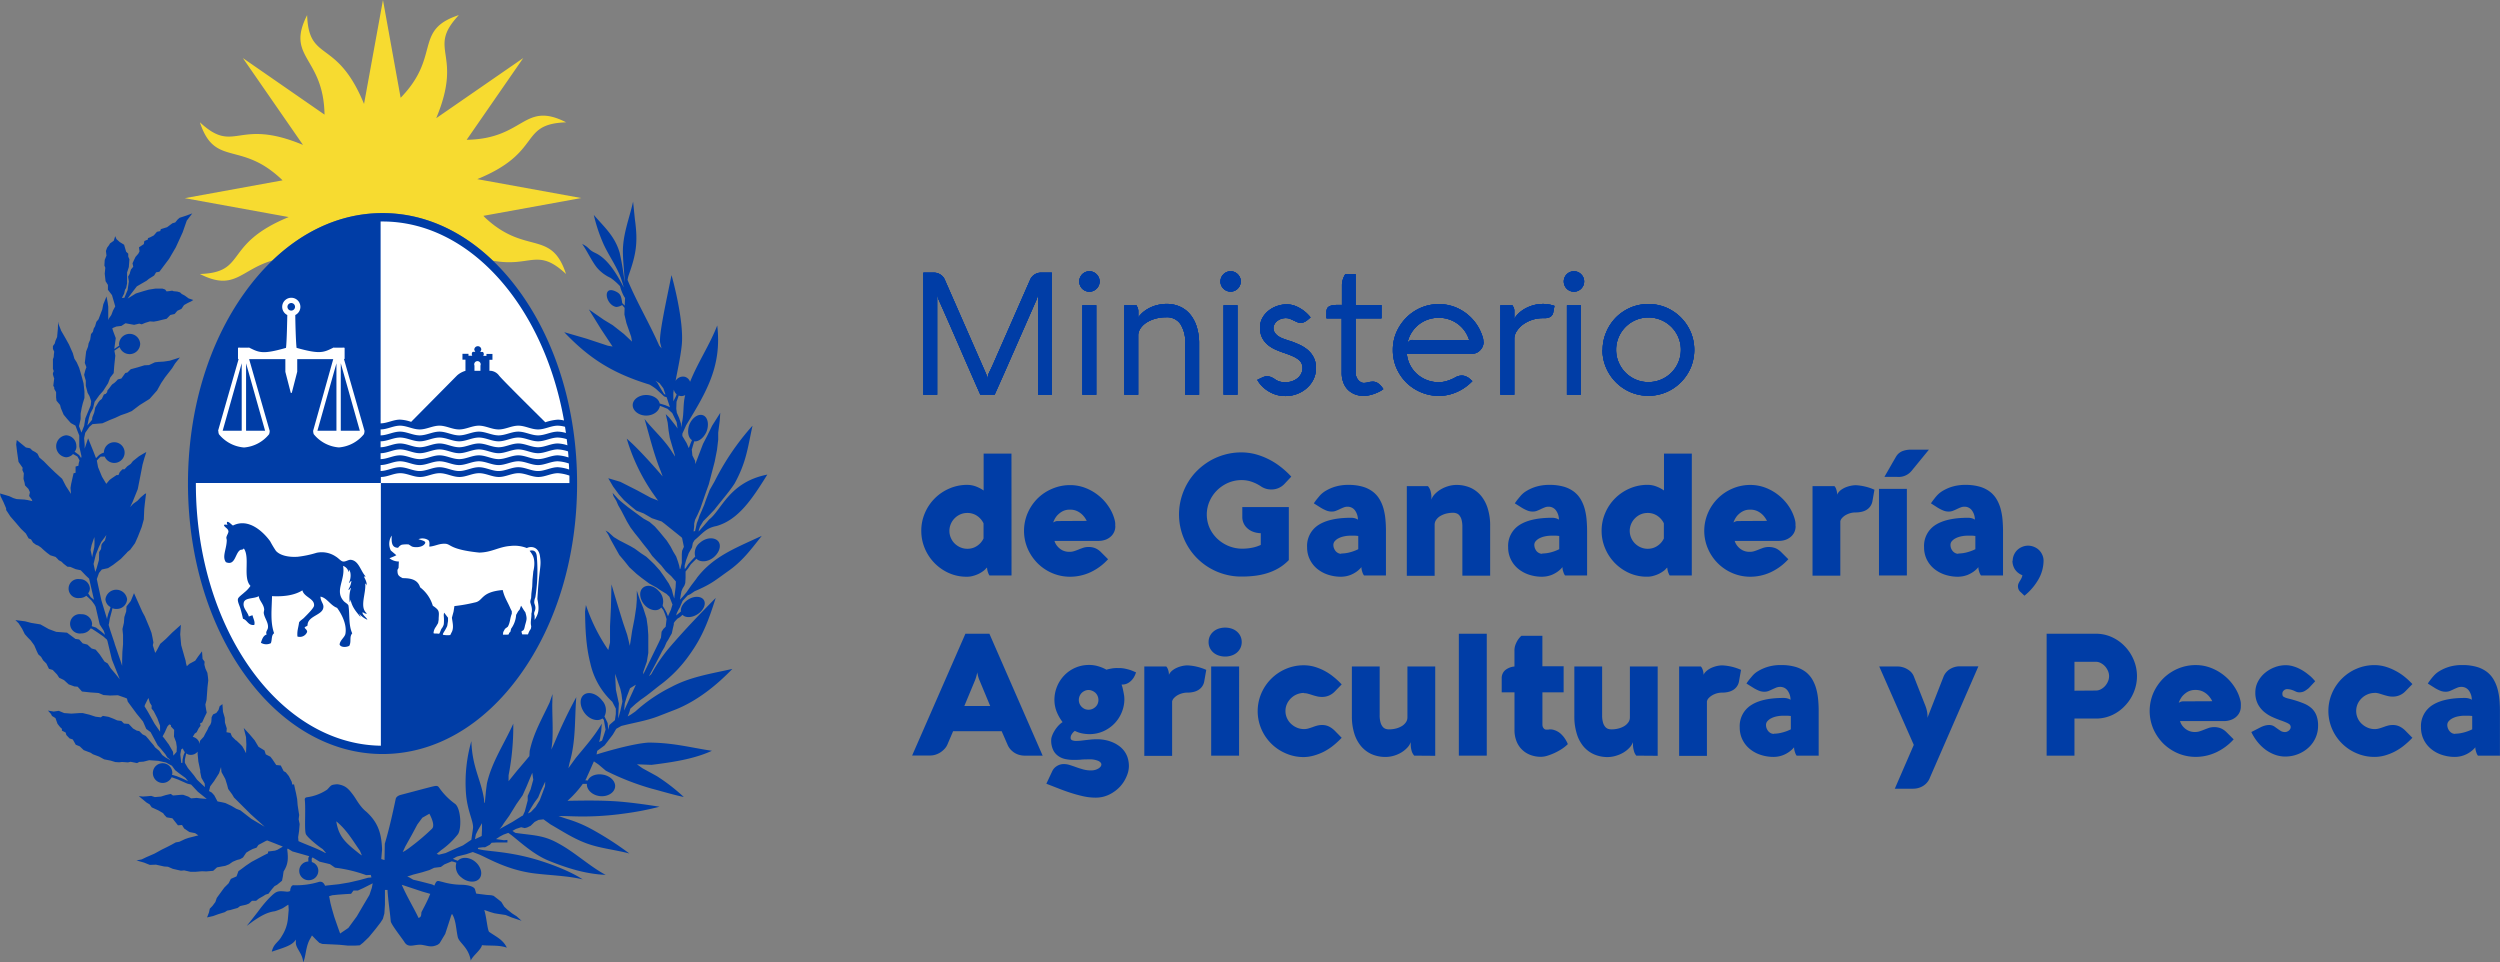 <svg xmlns="http://www.w3.org/2000/svg" viewBox="0 0 772.72 297.46"><rect x="0" y="0" width="772.72" height="297.46" fill="#808080" stroke="none"/><defs><style>.cls-1{fill:#003da6;}.cls-2{fill:#fff;}.cls-3{fill:#f7db30;}</style></defs><g id="Layer_2" data-name="Layer 2"><g id="Capa_1" data-name="Capa 1"><path class="cls-1" d="M325.09,122h-4.25V90.73a1.6,1.6,0,0,1,0,.26c0,.14-.07.3-.12.5s-.1.39-.16.59a2.43,2.43,0,0,1-.16.48q-1.89,4.32-3.6,8.2t-3.28,7.47q-1.59,3.61-3.08,7l-3,6.73H303q-3.27-7.38-6.43-14.68t-6.46-14.69a5.69,5.69,0,0,1-.28-.9,6.9,6.9,0,0,1-.16-.81V122H285.4V84.28h3.31a3.58,3.58,0,0,1,2,.62,3.36,3.36,0,0,1,1.3,1.54l12.8,29.19a8,8,0,0,1,.24.82,5.25,5.25,0,0,1,.13.91,5.75,5.75,0,0,1,.57-2.24q.51-1.05,1-2.1l11.67-26.58a3.55,3.55,0,0,1,1.36-1.58,3.5,3.5,0,0,1,1.95-.58h3.39Z"/><path class="cls-1" d="M333.59,87a2.9,2.9,0,0,1,.25-1.22,3.08,3.08,0,0,1,.66-1,3.28,3.28,0,0,1,1-.68,3.06,3.06,0,0,1,1.22-.25,3.09,3.09,0,0,1,1.22.25,3.19,3.19,0,0,1,1,.68,3.13,3.13,0,0,1,.68,1,3.06,3.06,0,0,1,.25,1.22,3.14,3.14,0,0,1-.25,1.23,3.37,3.37,0,0,1-.68,1,3.16,3.16,0,0,1-1,.67,2.93,2.93,0,0,1-1.22.25,2.9,2.9,0,0,1-1.22-.25,3.25,3.25,0,0,1-1-.67,3.31,3.31,0,0,1-.66-1,3,3,0,0,1-.25-1.23m5.25,35h-4.28V94.35h4.28Z"/><path class="cls-1" d="M351.26,94.35c0,.09.14.3.31.64a2.86,2.86,0,0,1,.26,1.36v1.76a8.56,8.56,0,0,1,1.73-1.82A10.11,10.11,0,0,1,355.7,95a10.63,10.63,0,0,1,2.41-.79,11.63,11.63,0,0,1,2.48-.27,9.84,9.84,0,0,1,4.15.86,8.57,8.57,0,0,1,3.18,2.45,11.4,11.4,0,0,1,2,3.87,16.72,16.72,0,0,1,.71,5.08V122h-4.29V106.19a10.45,10.45,0,0,0-1.46-6,5,5,0,0,0-4.48-2.13,12,12,0,0,0-3.27.43,10.24,10.24,0,0,0-2.7,1.17,6.67,6.67,0,0,0-1.85,1.72,4.23,4.23,0,0,0-.78,2.09V122h-4.28V94.35Z"/><path class="cls-1" d="M377.23,87a3.06,3.06,0,0,1,.25-1.22,3.1,3.1,0,0,1,.67-1,3.24,3.24,0,0,1,1-.68,3.09,3.09,0,0,1,1.22-.25,3.06,3.06,0,0,1,1.22.25,3.25,3.25,0,0,1,1.66,1.66,2.9,2.9,0,0,1,.25,1.22,3,3,0,0,1-.25,1.23,3.34,3.34,0,0,1-.67,1,3.09,3.09,0,0,1-1,.67,2.9,2.9,0,0,1-1.22.25,2.93,2.93,0,0,1-1.22-.25,3.21,3.21,0,0,1-1-.67,3.34,3.34,0,0,1-.67-1,3.14,3.14,0,0,1-.25-1.23m5.26,35h-4.28V94.35h4.28Z"/><path class="cls-1" d="M388.64,117.41c.6-.3,1.14-.55,1.63-.77a3.28,3.28,0,0,1,1.32-.33,3.6,3.6,0,0,1,1.09.18,6.15,6.15,0,0,1,1.35.71,4.83,4.83,0,0,0,1.51.74,6.15,6.15,0,0,0,1.72.23,6.8,6.8,0,0,0,1.89-.27,5.66,5.66,0,0,0,1.69-.83,4.47,4.47,0,0,0,1.25-1.38,3.9,3.9,0,0,0,.51-1.93,3.81,3.81,0,0,0-.27-1.38,3.17,3.17,0,0,0-.83-1.11,7.49,7.49,0,0,0-1.57-1,21.93,21.93,0,0,0-2.51-1l-.26-.11c-1-.31-1.88-.67-2.8-1.06a10.34,10.34,0,0,1-2.47-1.49,7,7,0,0,1-1.76-2.19,6.89,6.89,0,0,1-.67-3.2,6,6,0,0,1,.72-2.92,7.52,7.52,0,0,1,1.88-2.24,8.91,8.91,0,0,1,2.62-1.45,9.41,9.41,0,0,1,2.93-.54h.1a7.55,7.55,0,0,1,2.74.54,11.52,11.52,0,0,1,2.18,1.19,10.94,10.94,0,0,1,1.56,1.31c.41.43.71.75.88,1l-.86.73a4.51,4.51,0,0,1-1.08.7,2.78,2.78,0,0,1-1.18.25,2.22,2.22,0,0,1-1-.24c-.36-.15-.73-.32-1.11-.5a11,11,0,0,0-1.16-.51,3.31,3.31,0,0,0-1.11-.22,4.53,4.53,0,0,0-1.87.34,4.12,4.12,0,0,0-1.24.82,3.08,3.08,0,0,0-.67,1,2.35,2.35,0,0,0-.19.81,2.68,2.68,0,0,0,.43,1.56,4.16,4.16,0,0,0,1.12,1.09,7.32,7.32,0,0,0,1.56.77l1.8.64h.08l.06,0a32,32,0,0,1,3,1.2,11.57,11.57,0,0,1,2.61,1.65,7.66,7.66,0,0,1,1.82,2.36,7.16,7.16,0,0,1,.68,3.26,7.85,7.85,0,0,1-.72,3.3,8.53,8.53,0,0,1-2,2.73,9.49,9.49,0,0,1-3,1.86,10,10,0,0,1-3.79.7,9.7,9.7,0,0,1-2.57-.34,9.92,9.92,0,0,1-2.38-1,10.2,10.2,0,0,1-2.06-1.55,9.05,9.05,0,0,1-1.61-2.08"/><path class="cls-1" d="M419,115.28a3.12,3.12,0,0,0,.17,1,3.26,3.26,0,0,0,.51,1,3.34,3.34,0,0,0,.82.77,2.06,2.06,0,0,0,1.12.32l.74-.08a7.42,7.42,0,0,1,1.92-.32,2.86,2.86,0,0,1,1.66.51,5.54,5.54,0,0,1,1.26,1.25l.37.53a7.23,7.23,0,0,1-1.28.8,12.35,12.35,0,0,1-1.57.67,11.78,11.78,0,0,1-1.66.46,7.09,7.09,0,0,1-1.49.17,7.42,7.42,0,0,1-2.85-.52,6.46,6.46,0,0,1-2.17-1.45,6.26,6.26,0,0,1-1.36-2.25,8.12,8.12,0,0,1-.48-2.85V98.4H410V96.48a2.71,2.71,0,0,1,.15-1,1.41,1.41,0,0,1,.57-.69,2.86,2.86,0,0,1,1.12-.41,9.83,9.83,0,0,1,1.78-.13h1.16V88.36A5.71,5.71,0,0,1,414.9,87a6.29,6.29,0,0,1,.33-1.08,5.55,5.55,0,0,1,.35-.76c.11-.2.19-.34.22-.41H419v9.55h8V98.4h-8Z"/><path class="cls-1" d="M458.55,105.68a3.5,3.5,0,0,1-.3,1.46,3.6,3.6,0,0,1-.78,1.14,3.66,3.66,0,0,1-1.07.76,3,3,0,0,1-1.23.27H434.83a9.66,9.66,0,0,0,1,3.51,9.84,9.84,0,0,0,2.17,2.81,10.06,10.06,0,0,0,6.72,2.52,8.7,8.7,0,0,0,2.68-.45,13.08,13.08,0,0,0,2.58-1.13,3.5,3.5,0,0,1,.85-.34,3.64,3.64,0,0,1,1-.14,3.1,3.1,0,0,1,1.18.23,5,5,0,0,1,1,.54l1.08.94a15.38,15.38,0,0,1-2.15,1.85,14.28,14.28,0,0,1-2.49,1.44,14.67,14.67,0,0,1-2.78.94,14.05,14.05,0,0,1-8.48-.8,14.5,14.5,0,0,1-4.52-3,14.66,14.66,0,0,1-3.05-4.51,13.82,13.82,0,0,1-1.11-5.52,13.67,13.67,0,0,1,1.12-5.53,15,15,0,0,1,3.07-4.51,14.47,14.47,0,0,1,4.52-3.05,14.14,14.14,0,0,1,10.18-.31,14.44,14.44,0,0,1,9,9.85,6,6,0,0,1,.1,1.07m-4.39-.6a9.93,9.93,0,0,0-1.42-2.88,9.51,9.51,0,0,0-2.17-2.17,9.74,9.74,0,0,0-2.73-1.38,10,10,0,0,0-3.09-.48,10.17,10.17,0,0,0-3.45.59,9.76,9.76,0,0,0-2.9,1.65,10.2,10.2,0,0,0-2.17,2.53A9.83,9.83,0,0,0,435,106.1a3.43,3.43,0,0,1,.55-.66,1.39,1.39,0,0,1,1-.36Z"/><path class="cls-1" d="M467.46,94.35c0,.09.15.28.32.59a2.25,2.25,0,0,1,.27,1.15v2.52a6.44,6.44,0,0,1,1.41-1.82,9.52,9.52,0,0,1,2.11-1.49,11.73,11.73,0,0,1,2.56-1,11.39,11.39,0,0,1,2.78-.35,10.55,10.55,0,0,1,3.55.6l-.35,1.85a2.06,2.06,0,0,1-.93,1.53,3.36,3.36,0,0,1-1.67.41h-.65a10.4,10.4,0,0,0-3.32.53,10.52,10.52,0,0,0-2.78,1.41,7.7,7.7,0,0,0-1.91,2,4.45,4.45,0,0,0-.8,2.19V122h-4.29V94.35Z"/><path class="cls-1" d="M483.35,87a2.9,2.9,0,0,1,.25-1.22,3.08,3.08,0,0,1,.66-1,3.24,3.24,0,0,1,1-.68,3.14,3.14,0,0,1,1.23-.25,3.09,3.09,0,0,1,1.22.25,3.19,3.19,0,0,1,1,.68,3.3,3.3,0,0,1,.68,1,3.06,3.06,0,0,1,.25,1.22,3.14,3.14,0,0,1-.25,1.23,3.58,3.58,0,0,1-.68,1,3.16,3.16,0,0,1-1,.67,2.93,2.93,0,0,1-1.22.25,3,3,0,0,1-1.23-.25,3.21,3.21,0,0,1-1-.67,3.31,3.31,0,0,1-.66-1,3,3,0,0,1-.25-1.23m5.25,35h-4.28V94.35h4.28Z"/><path class="cls-1" d="M495.36,108.16a13.68,13.68,0,0,1,1.12-5.51,14.52,14.52,0,0,1,3-4.53,14.7,14.7,0,0,1,4.52-3.05,14.28,14.28,0,0,1,11,0,14.47,14.47,0,0,1,4.52,3.05,14.72,14.72,0,0,1,3.06,4.53,14.28,14.28,0,0,1,0,11,14.44,14.44,0,0,1-3.06,4.52,14.14,14.14,0,0,1-4.52,3.05,14.16,14.16,0,0,1-11,0,14.3,14.3,0,0,1-7.57-7.57,13.74,13.74,0,0,1-1.12-5.53m4.21,0a9.68,9.68,0,0,0,.79,3.9,10,10,0,0,0,5.31,5.31,9.72,9.72,0,0,0,3.89.78,10,10,0,0,0,7.09-17.08,10.14,10.14,0,0,0-3.19-2.13,9.83,9.83,0,0,0-3.9-.77,9.72,9.72,0,0,0-3.89.77,10.16,10.16,0,0,0-3.17,2.13,10,10,0,0,0-2.14,3.18,9.73,9.73,0,0,0-.79,3.91"/><path class="cls-1" d="M325.09,122h-4.25V90.73a1.6,1.6,0,0,1,0,.26c0,.14-.07.3-.12.5s-.1.39-.16.59a2.43,2.43,0,0,1-.16.48q-1.89,4.32-3.6,8.2t-3.28,7.47q-1.59,3.61-3.08,7l-3,6.73H303q-3.27-7.38-6.43-14.68t-6.46-14.69a5.69,5.69,0,0,1-.28-.9,6.9,6.9,0,0,1-.16-.81V122H285.4V84.28h3.31a3.58,3.58,0,0,1,2,.62,3.36,3.36,0,0,1,1.3,1.54l12.8,29.19a8,8,0,0,1,.24.82,5.25,5.25,0,0,1,.13.91,5.75,5.75,0,0,1,.57-2.24q.51-1.05,1-2.1l11.67-26.58a3.55,3.55,0,0,1,1.36-1.58,3.5,3.5,0,0,1,1.95-.58h3.39Z"/><path class="cls-1" d="M333.59,87a2.9,2.9,0,0,1,.25-1.22,3.08,3.08,0,0,1,.66-1,3.28,3.28,0,0,1,1-.68,3.06,3.06,0,0,1,1.22-.25,3.09,3.09,0,0,1,1.22.25,3.19,3.19,0,0,1,1,.68,3.13,3.13,0,0,1,.68,1,3.06,3.06,0,0,1,.25,1.22,3.14,3.14,0,0,1-.25,1.23,3.37,3.37,0,0,1-.68,1,3.16,3.16,0,0,1-1,.67,2.93,2.93,0,0,1-1.22.25,2.9,2.9,0,0,1-1.22-.25,3.25,3.25,0,0,1-1-.67,3.31,3.31,0,0,1-.66-1,3,3,0,0,1-.25-1.23m5.25,35h-4.28V94.35h4.28Z"/><path class="cls-1" d="M351.26,94.35c0,.09.14.3.31.64a2.86,2.86,0,0,1,.26,1.36v1.76a8.56,8.56,0,0,1,1.73-1.82A10.11,10.11,0,0,1,355.7,95a10.63,10.63,0,0,1,2.41-.79,11.63,11.63,0,0,1,2.48-.27,9.84,9.84,0,0,1,4.15.86,8.57,8.57,0,0,1,3.18,2.45,11.4,11.4,0,0,1,2,3.87,16.72,16.72,0,0,1,.71,5.08V122h-4.29V106.19a10.45,10.45,0,0,0-1.46-6,5,5,0,0,0-4.48-2.13,12,12,0,0,0-3.27.43,10.24,10.24,0,0,0-2.7,1.17,6.67,6.67,0,0,0-1.85,1.72,4.23,4.23,0,0,0-.78,2.09V122h-4.28V94.35Z"/><path class="cls-1" d="M377.23,87a3.06,3.06,0,0,1,.25-1.22,3.1,3.1,0,0,1,.67-1,3.24,3.24,0,0,1,1-.68,3.09,3.09,0,0,1,1.22-.25,3.06,3.06,0,0,1,1.22.25,3.25,3.25,0,0,1,1.66,1.66,2.9,2.9,0,0,1,.25,1.22,3,3,0,0,1-.25,1.23,3.34,3.34,0,0,1-.67,1,3.09,3.09,0,0,1-1,.67,2.9,2.9,0,0,1-1.22.25,2.93,2.93,0,0,1-1.22-.25,3.21,3.21,0,0,1-1-.67,3.34,3.34,0,0,1-.67-1,3.14,3.14,0,0,1-.25-1.23m5.26,35h-4.28V94.35h4.28Z"/><path class="cls-1" d="M388.64,117.41c.6-.3,1.14-.55,1.63-.77a3.28,3.28,0,0,1,1.32-.33,3.6,3.6,0,0,1,1.09.18,6.15,6.15,0,0,1,1.35.71,4.83,4.83,0,0,0,1.51.74,6.15,6.15,0,0,0,1.72.23,6.8,6.8,0,0,0,1.89-.27,5.66,5.66,0,0,0,1.69-.83,4.47,4.47,0,0,0,1.25-1.38,3.9,3.9,0,0,0,.51-1.93,3.81,3.81,0,0,0-.27-1.38,3.17,3.17,0,0,0-.83-1.11,7.49,7.49,0,0,0-1.57-1,21.93,21.93,0,0,0-2.51-1l-.26-.11c-1-.31-1.88-.67-2.8-1.06a10.34,10.34,0,0,1-2.47-1.49,7,7,0,0,1-1.76-2.19,6.89,6.89,0,0,1-.67-3.2,6,6,0,0,1,.72-2.92,7.52,7.52,0,0,1,1.88-2.24,8.91,8.91,0,0,1,2.62-1.45,9.41,9.41,0,0,1,2.93-.54h.1a7.55,7.55,0,0,1,2.74.54,11.52,11.52,0,0,1,2.18,1.19,10.94,10.94,0,0,1,1.56,1.31c.41.43.71.75.88,1l-.86.73a4.51,4.51,0,0,1-1.08.7,2.78,2.78,0,0,1-1.18.25,2.22,2.22,0,0,1-1-.24c-.36-.15-.73-.32-1.11-.5a11,11,0,0,0-1.16-.51,3.31,3.31,0,0,0-1.11-.22,4.53,4.53,0,0,0-1.87.34,4.12,4.12,0,0,0-1.24.82,3.08,3.08,0,0,0-.67,1,2.35,2.35,0,0,0-.19.81,2.68,2.68,0,0,0,.43,1.56,4.16,4.16,0,0,0,1.12,1.09,7.32,7.32,0,0,0,1.56.77l1.8.64h.08l.06,0a32,32,0,0,1,3,1.2,11.57,11.57,0,0,1,2.61,1.65,7.66,7.66,0,0,1,1.82,2.36,7.16,7.16,0,0,1,.68,3.26,7.85,7.85,0,0,1-.72,3.3,8.53,8.53,0,0,1-2,2.73,9.49,9.49,0,0,1-3,1.86,10,10,0,0,1-3.79.7,9.7,9.7,0,0,1-2.57-.34,9.92,9.92,0,0,1-2.38-1,10.2,10.2,0,0,1-2.06-1.55,9.05,9.05,0,0,1-1.61-2.08"/><path class="cls-1" d="M419,115.28a3.12,3.12,0,0,0,.17,1,3.26,3.26,0,0,0,.51,1,3.34,3.34,0,0,0,.82.77,2.06,2.06,0,0,0,1.12.32l.74-.08a7.42,7.42,0,0,1,1.92-.32,2.86,2.86,0,0,1,1.66.51,5.54,5.54,0,0,1,1.26,1.25l.37.53a7.23,7.23,0,0,1-1.28.8,12.35,12.35,0,0,1-1.57.67,11.78,11.78,0,0,1-1.66.46,7.09,7.09,0,0,1-1.49.17,7.42,7.42,0,0,1-2.85-.52,6.46,6.46,0,0,1-2.17-1.45,6.26,6.26,0,0,1-1.36-2.25,8.12,8.12,0,0,1-.48-2.85V98.4H410V96.48a2.71,2.71,0,0,1,.15-1,1.41,1.41,0,0,1,.57-.69,2.86,2.86,0,0,1,1.12-.41,9.83,9.83,0,0,1,1.78-.13h1.16V88.36A5.71,5.71,0,0,1,414.9,87a6.29,6.29,0,0,1,.33-1.08,5.55,5.55,0,0,1,.35-.76c.11-.2.19-.34.22-.41H419v9.55h8V98.4h-8Z"/><path class="cls-1" d="M458.55,105.68a3.5,3.5,0,0,1-.3,1.46,3.6,3.6,0,0,1-.78,1.14,3.66,3.66,0,0,1-1.07.76,3,3,0,0,1-1.23.27H434.83a9.66,9.66,0,0,0,1,3.51,9.84,9.84,0,0,0,2.17,2.81,10.06,10.06,0,0,0,6.72,2.52,8.7,8.7,0,0,0,2.68-.45,13.08,13.08,0,0,0,2.58-1.13,3.5,3.5,0,0,1,.85-.34,3.64,3.64,0,0,1,1-.14,3.1,3.1,0,0,1,1.18.23,5,5,0,0,1,1,.54l1.08.94a15.38,15.38,0,0,1-2.15,1.85,14.28,14.28,0,0,1-2.49,1.44,14.67,14.67,0,0,1-2.78.94,14.05,14.05,0,0,1-8.48-.8,14.5,14.5,0,0,1-4.52-3,14.66,14.66,0,0,1-3.05-4.51,13.82,13.82,0,0,1-1.11-5.52,13.67,13.67,0,0,1,1.12-5.53,15,15,0,0,1,3.07-4.51,14.47,14.47,0,0,1,4.52-3.05,14.14,14.14,0,0,1,10.18-.31,14.44,14.44,0,0,1,9,9.85,6,6,0,0,1,.1,1.07m-4.39-.6a9.93,9.93,0,0,0-1.42-2.88,9.51,9.51,0,0,0-2.17-2.17,9.74,9.74,0,0,0-2.73-1.38,10,10,0,0,0-3.09-.48,10.17,10.17,0,0,0-3.45.59,9.76,9.76,0,0,0-2.9,1.65,10.2,10.2,0,0,0-2.17,2.53A9.83,9.83,0,0,0,435,106.1a3.43,3.43,0,0,1,.55-.66,1.39,1.39,0,0,1,1-.36Z"/><path class="cls-1" d="M467.46,94.35c0,.09.15.28.32.59a2.25,2.25,0,0,1,.27,1.15v2.52a6.44,6.44,0,0,1,1.41-1.82,9.52,9.52,0,0,1,2.11-1.49,11.73,11.73,0,0,1,2.56-1,11.39,11.39,0,0,1,2.78-.35,10.55,10.55,0,0,1,3.55.6l-.35,1.85a2.06,2.06,0,0,1-.93,1.53,3.36,3.36,0,0,1-1.67.41h-.65a10.4,10.4,0,0,0-3.32.53,10.52,10.52,0,0,0-2.78,1.41,7.7,7.7,0,0,0-1.91,2,4.45,4.45,0,0,0-.8,2.19V122h-4.29V94.35Z"/><path class="cls-1" d="M483.35,87a2.9,2.9,0,0,1,.25-1.22,3.08,3.08,0,0,1,.66-1,3.24,3.24,0,0,1,1-.68,3.14,3.14,0,0,1,1.23-.25,3.09,3.09,0,0,1,1.22.25,3.19,3.19,0,0,1,1,.68,3.3,3.3,0,0,1,.68,1,3.06,3.06,0,0,1,.25,1.22,3.14,3.14,0,0,1-.25,1.23,3.58,3.58,0,0,1-.68,1,3.16,3.16,0,0,1-1,.67,2.93,2.93,0,0,1-1.22.25,3,3,0,0,1-1.23-.25,3.21,3.21,0,0,1-1-.67,3.31,3.31,0,0,1-.66-1,3,3,0,0,1-.25-1.23m5.25,35h-4.28V94.35h4.28Z"/><path class="cls-1" d="M495.36,108.16a13.68,13.68,0,0,1,1.12-5.51,14.52,14.52,0,0,1,3-4.53,14.7,14.7,0,0,1,4.52-3.05,14.28,14.28,0,0,1,11,0,14.47,14.47,0,0,1,4.52,3.05,14.72,14.72,0,0,1,3.06,4.53,14.28,14.28,0,0,1,0,11,14.44,14.44,0,0,1-3.06,4.52,14.14,14.14,0,0,1-4.52,3.05,14.16,14.16,0,0,1-11,0,14.3,14.3,0,0,1-7.57-7.57,13.74,13.74,0,0,1-1.12-5.53m4.21,0a9.68,9.68,0,0,0,.79,3.9,10,10,0,0,0,5.31,5.31,9.72,9.72,0,0,0,3.89.78,10,10,0,0,0,7.09-17.08,10.14,10.14,0,0,0-3.19-2.13,9.83,9.83,0,0,0-3.9-.77,9.72,9.72,0,0,0-3.89.77,10.16,10.16,0,0,0-3.17,2.13,10,10,0,0,0-2.14,3.18,9.73,9.73,0,0,0-.79,3.91"/><path class="cls-1" d="M325.09,122h-4.25V90.73a1.6,1.6,0,0,1,0,.26c0,.14-.07.3-.12.5s-.1.39-.16.59a2.43,2.43,0,0,1-.16.48q-1.89,4.32-3.6,8.2t-3.28,7.47q-1.59,3.61-3.08,7l-3,6.73H303q-3.27-7.38-6.43-14.68t-6.46-14.69a5.69,5.69,0,0,1-.28-.9,6.9,6.9,0,0,1-.16-.81V122H285.4V84.28h3.31a3.58,3.58,0,0,1,2,.62,3.36,3.36,0,0,1,1.3,1.54l12.8,29.19a8,8,0,0,1,.24.82,5.25,5.25,0,0,1,.13.91,5.75,5.75,0,0,1,.57-2.24q.51-1.05,1-2.1l11.67-26.58a3.55,3.55,0,0,1,1.36-1.58,3.5,3.5,0,0,1,1.95-.58h3.39Z"/><path class="cls-1" d="M333.59,87a2.9,2.9,0,0,1,.25-1.22,3.08,3.08,0,0,1,.66-1,3.28,3.28,0,0,1,1-.68,3.06,3.06,0,0,1,1.22-.25,3.09,3.09,0,0,1,1.22.25,3.19,3.19,0,0,1,1,.68,3.13,3.13,0,0,1,.68,1,3.06,3.06,0,0,1,.25,1.22,3.14,3.14,0,0,1-.25,1.23,3.37,3.37,0,0,1-.68,1,3.16,3.16,0,0,1-1,.67,2.93,2.93,0,0,1-1.22.25,2.9,2.9,0,0,1-1.22-.25,3.25,3.25,0,0,1-1-.67,3.31,3.31,0,0,1-.66-1,3,3,0,0,1-.25-1.23m5.25,35h-4.28V94.35h4.28Z"/><path class="cls-1" d="M351.26,94.35c0,.09.14.3.31.64a2.86,2.86,0,0,1,.26,1.36v1.76a8.56,8.56,0,0,1,1.73-1.82A10.11,10.11,0,0,1,355.7,95a10.63,10.63,0,0,1,2.41-.79,11.63,11.63,0,0,1,2.48-.27,9.84,9.84,0,0,1,4.15.86,8.57,8.57,0,0,1,3.18,2.45,11.4,11.4,0,0,1,2,3.87,16.72,16.72,0,0,1,.71,5.08V122h-4.29V106.19a10.45,10.45,0,0,0-1.46-6,5,5,0,0,0-4.48-2.13,12,12,0,0,0-3.27.43,10.24,10.24,0,0,0-2.7,1.17,6.67,6.67,0,0,0-1.85,1.72,4.23,4.23,0,0,0-.78,2.09V122h-4.28V94.35Z"/><path class="cls-1" d="M377.23,87a3.06,3.06,0,0,1,.25-1.22,3.1,3.1,0,0,1,.67-1,3.24,3.24,0,0,1,1-.68,3.09,3.09,0,0,1,1.22-.25,3.06,3.06,0,0,1,1.22.25,3.25,3.25,0,0,1,1.66,1.66,2.9,2.9,0,0,1,.25,1.22,3,3,0,0,1-.25,1.23,3.34,3.34,0,0,1-.67,1,3.09,3.09,0,0,1-1,.67,2.9,2.9,0,0,1-1.22.25,2.93,2.93,0,0,1-1.22-.25,3.21,3.21,0,0,1-1-.67,3.34,3.34,0,0,1-.67-1,3.14,3.14,0,0,1-.25-1.23m5.26,35h-4.28V94.35h4.28Z"/><path class="cls-1" d="M388.64,117.41c.6-.3,1.14-.55,1.63-.77a3.28,3.28,0,0,1,1.32-.33,3.6,3.6,0,0,1,1.09.18,6.15,6.15,0,0,1,1.35.71,4.83,4.83,0,0,0,1.51.74,6.15,6.15,0,0,0,1.72.23,6.8,6.8,0,0,0,1.89-.27,5.66,5.66,0,0,0,1.69-.83,4.47,4.47,0,0,0,1.25-1.38,3.9,3.9,0,0,0,.51-1.93,3.81,3.81,0,0,0-.27-1.38,3.17,3.17,0,0,0-.83-1.11,7.49,7.49,0,0,0-1.57-1,21.93,21.93,0,0,0-2.51-1l-.26-.11c-1-.31-1.88-.67-2.8-1.06a10.34,10.34,0,0,1-2.47-1.49,7,7,0,0,1-1.76-2.19,6.89,6.89,0,0,1-.67-3.2,6,6,0,0,1,.72-2.92,7.52,7.52,0,0,1,1.88-2.24,8.91,8.91,0,0,1,2.62-1.45,9.41,9.41,0,0,1,2.93-.54h.1a7.55,7.55,0,0,1,2.74.54,11.52,11.52,0,0,1,2.18,1.19,10.94,10.94,0,0,1,1.56,1.31c.41.43.71.75.88,1l-.86.73a4.51,4.51,0,0,1-1.08.7,2.78,2.78,0,0,1-1.18.25,2.22,2.22,0,0,1-1-.24c-.36-.15-.73-.32-1.11-.5a11,11,0,0,0-1.16-.51,3.31,3.31,0,0,0-1.11-.22,4.53,4.53,0,0,0-1.87.34,4.12,4.12,0,0,0-1.24.82,3.08,3.08,0,0,0-.67,1,2.35,2.35,0,0,0-.19.81,2.68,2.68,0,0,0,.43,1.56,4.16,4.16,0,0,0,1.12,1.09,7.32,7.32,0,0,0,1.56.77l1.8.64h.08l.06,0a32,32,0,0,1,3,1.2,11.57,11.57,0,0,1,2.61,1.65,7.66,7.66,0,0,1,1.82,2.36,7.16,7.16,0,0,1,.68,3.26,7.85,7.85,0,0,1-.72,3.3,8.53,8.53,0,0,1-2,2.73,9.49,9.49,0,0,1-3,1.86,10,10,0,0,1-3.79.7,9.7,9.7,0,0,1-2.57-.34,9.92,9.92,0,0,1-2.38-1,10.2,10.2,0,0,1-2.06-1.55,9.05,9.05,0,0,1-1.61-2.08"/><path class="cls-1" d="M419,115.28a3.12,3.12,0,0,0,.17,1,3.26,3.26,0,0,0,.51,1,3.34,3.34,0,0,0,.82.77,2.06,2.06,0,0,0,1.12.32l.74-.08a7.42,7.42,0,0,1,1.92-.32,2.86,2.86,0,0,1,1.66.51,5.54,5.54,0,0,1,1.26,1.25l.37.53a7.23,7.23,0,0,1-1.28.8,12.35,12.35,0,0,1-1.57.67,11.78,11.78,0,0,1-1.66.46,7.09,7.09,0,0,1-1.49.17,7.42,7.42,0,0,1-2.85-.52,6.46,6.46,0,0,1-2.17-1.45,6.26,6.26,0,0,1-1.36-2.25,8.12,8.12,0,0,1-.48-2.85V98.4H410V96.48a2.71,2.71,0,0,1,.15-1,1.41,1.41,0,0,1,.57-.69,2.86,2.86,0,0,1,1.12-.41,9.83,9.83,0,0,1,1.78-.13h1.16V88.36A5.71,5.71,0,0,1,414.9,87a6.29,6.29,0,0,1,.33-1.08,5.55,5.55,0,0,1,.35-.76c.11-.2.19-.34.22-.41H419v9.55h8V98.4h-8Z"/><path class="cls-1" d="M458.55,105.68a3.5,3.5,0,0,1-.3,1.46,3.6,3.6,0,0,1-.78,1.14,3.66,3.66,0,0,1-1.07.76,3,3,0,0,1-1.23.27H434.83a9.66,9.66,0,0,0,1,3.51,9.84,9.84,0,0,0,2.17,2.81,10.06,10.06,0,0,0,6.72,2.52,8.7,8.7,0,0,0,2.68-.45,13.08,13.08,0,0,0,2.58-1.13,3.5,3.5,0,0,1,.85-.34,3.64,3.64,0,0,1,1-.14,3.1,3.1,0,0,1,1.18.23,5,5,0,0,1,1,.54l1.08.94a15.38,15.38,0,0,1-2.15,1.85,14.28,14.28,0,0,1-2.49,1.44,14.67,14.67,0,0,1-2.78.94,14.05,14.05,0,0,1-8.48-.8,14.5,14.5,0,0,1-4.52-3,14.66,14.66,0,0,1-3.05-4.51,13.82,13.82,0,0,1-1.11-5.52,13.67,13.67,0,0,1,1.12-5.53,15,15,0,0,1,3.07-4.51,14.47,14.47,0,0,1,4.52-3.05,14.14,14.14,0,0,1,10.18-.31,14.44,14.44,0,0,1,9,9.85,6,6,0,0,1,.1,1.07m-4.39-.6a9.93,9.93,0,0,0-1.42-2.88,9.51,9.51,0,0,0-2.17-2.17,9.74,9.74,0,0,0-2.73-1.38,10,10,0,0,0-3.09-.48,10.17,10.17,0,0,0-3.45.59,9.76,9.76,0,0,0-2.9,1.65,10.2,10.2,0,0,0-2.17,2.53A9.83,9.83,0,0,0,435,106.1a3.43,3.43,0,0,1,.55-.66,1.39,1.39,0,0,1,1-.36Z"/><path class="cls-1" d="M467.46,94.35c0,.09.15.28.32.59a2.25,2.25,0,0,1,.27,1.15v2.52a6.44,6.44,0,0,1,1.41-1.82,9.52,9.52,0,0,1,2.11-1.49,11.73,11.73,0,0,1,2.56-1,11.39,11.39,0,0,1,2.78-.35,10.55,10.55,0,0,1,3.55.6l-.35,1.85a2.06,2.06,0,0,1-.93,1.53,3.36,3.36,0,0,1-1.67.41h-.65a10.4,10.4,0,0,0-3.32.53,10.52,10.52,0,0,0-2.78,1.41,7.7,7.7,0,0,0-1.91,2,4.45,4.45,0,0,0-.8,2.19V122h-4.29V94.35Z"/><path class="cls-1" d="M483.35,87a2.9,2.9,0,0,1,.25-1.22,3.08,3.08,0,0,1,.66-1,3.24,3.24,0,0,1,1-.68,3.14,3.14,0,0,1,1.23-.25,3.09,3.09,0,0,1,1.22.25,3.19,3.19,0,0,1,1,.68,3.3,3.3,0,0,1,.68,1,3.06,3.06,0,0,1,.25,1.22,3.14,3.14,0,0,1-.25,1.23,3.58,3.58,0,0,1-.68,1,3.16,3.16,0,0,1-1,.67,2.93,2.93,0,0,1-1.22.25,3,3,0,0,1-1.23-.25,3.21,3.21,0,0,1-1-.67,3.31,3.31,0,0,1-.66-1,3,3,0,0,1-.25-1.23m5.25,35h-4.28V94.35h4.28Z"/><path class="cls-1" d="M495.36,108.16a13.68,13.68,0,0,1,1.12-5.51,14.52,14.52,0,0,1,3-4.53,14.7,14.7,0,0,1,4.52-3.05,14.28,14.28,0,0,1,11,0,14.47,14.47,0,0,1,4.52,3.05,14.72,14.72,0,0,1,3.06,4.53,14.28,14.28,0,0,1,0,11,14.44,14.44,0,0,1-3.06,4.52,14.14,14.14,0,0,1-4.52,3.05,14.16,14.16,0,0,1-11,0,14.3,14.3,0,0,1-7.57-7.57,13.74,13.74,0,0,1-1.12-5.53m4.21,0a9.68,9.68,0,0,0,.79,3.9,10,10,0,0,0,5.31,5.31,9.72,9.72,0,0,0,3.89.78,10,10,0,0,0,7.09-17.08,10.14,10.14,0,0,0-3.19-2.13,9.83,9.83,0,0,0-3.9-.77,9.72,9.72,0,0,0-3.89.77,10.16,10.16,0,0,0-3.17,2.13,10,10,0,0,0-2.14,3.18,9.73,9.73,0,0,0-.79,3.91"/><path class="cls-1" d="M325.09,122h-4.25V90.73a1.6,1.6,0,0,1,0,.26c0,.14-.07.3-.12.5s-.1.39-.16.59a2.43,2.43,0,0,1-.16.48q-1.89,4.32-3.6,8.2t-3.28,7.47q-1.59,3.61-3.08,7l-3,6.73H303q-3.27-7.38-6.43-14.68t-6.46-14.69a5.69,5.69,0,0,1-.28-.9,6.9,6.9,0,0,1-.16-.81V122H285.4V84.28h3.31a3.58,3.58,0,0,1,2,.62,3.36,3.36,0,0,1,1.3,1.54l12.8,29.19a8,8,0,0,1,.24.82,5.25,5.25,0,0,1,.13.91,5.75,5.75,0,0,1,.57-2.24q.51-1.05,1-2.1l11.67-26.58a3.55,3.55,0,0,1,1.36-1.58,3.5,3.5,0,0,1,1.95-.58h3.39Z"/><path class="cls-1" d="M333.59,87a2.9,2.9,0,0,1,.25-1.22,3.08,3.08,0,0,1,.66-1,3.28,3.28,0,0,1,1-.68,3.06,3.06,0,0,1,1.22-.25,3.09,3.09,0,0,1,1.22.25,3.19,3.19,0,0,1,1,.68,3.13,3.13,0,0,1,.68,1,3.06,3.06,0,0,1,.25,1.22,3.14,3.14,0,0,1-.25,1.23,3.37,3.37,0,0,1-.68,1,3.16,3.16,0,0,1-1,.67,2.93,2.93,0,0,1-1.22.25,2.9,2.9,0,0,1-1.22-.25,3.25,3.25,0,0,1-1-.67,3.31,3.31,0,0,1-.66-1,3,3,0,0,1-.25-1.23m5.25,35h-4.28V94.35h4.28Z"/><path class="cls-1" d="M351.26,94.35c0,.09.14.3.31.64a2.86,2.86,0,0,1,.26,1.36v1.76a8.56,8.56,0,0,1,1.73-1.82A10.11,10.11,0,0,1,355.7,95a10.63,10.63,0,0,1,2.41-.79,11.63,11.63,0,0,1,2.48-.27,9.84,9.84,0,0,1,4.15.86,8.57,8.57,0,0,1,3.18,2.45,11.4,11.4,0,0,1,2,3.87,16.72,16.72,0,0,1,.71,5.08V122h-4.29V106.19a10.45,10.45,0,0,0-1.46-6,5,5,0,0,0-4.48-2.13,12,12,0,0,0-3.27.43,10.24,10.24,0,0,0-2.7,1.17,6.67,6.67,0,0,0-1.85,1.72,4.23,4.23,0,0,0-.78,2.09V122h-4.28V94.35Z"/><path class="cls-1" d="M377.23,87a3.06,3.06,0,0,1,.25-1.22,3.1,3.1,0,0,1,.67-1,3.24,3.24,0,0,1,1-.68,3.09,3.09,0,0,1,1.22-.25,3.06,3.06,0,0,1,1.22.25,3.25,3.25,0,0,1,1.66,1.66,2.9,2.9,0,0,1,.25,1.22,3,3,0,0,1-.25,1.23,3.34,3.34,0,0,1-.67,1,3.09,3.09,0,0,1-1,.67,2.9,2.9,0,0,1-1.22.25,2.93,2.93,0,0,1-1.22-.25,3.21,3.21,0,0,1-1-.67,3.34,3.34,0,0,1-.67-1,3.14,3.14,0,0,1-.25-1.23m5.26,35h-4.28V94.35h4.28Z"/><path class="cls-1" d="M388.64,117.41c.6-.3,1.14-.55,1.63-.77a3.28,3.28,0,0,1,1.32-.33,3.6,3.6,0,0,1,1.09.18,6.15,6.15,0,0,1,1.35.71,4.83,4.83,0,0,0,1.51.74,6.15,6.15,0,0,0,1.72.23,6.8,6.8,0,0,0,1.89-.27,5.66,5.66,0,0,0,1.69-.83,4.47,4.47,0,0,0,1.25-1.38,3.9,3.9,0,0,0,.51-1.93,3.81,3.81,0,0,0-.27-1.38,3.17,3.17,0,0,0-.83-1.11,7.49,7.49,0,0,0-1.57-1,21.93,21.93,0,0,0-2.51-1l-.26-.11c-1-.31-1.88-.67-2.8-1.06a10.34,10.34,0,0,1-2.47-1.49,7,7,0,0,1-1.76-2.19,6.89,6.89,0,0,1-.67-3.2,6,6,0,0,1,.72-2.92,7.52,7.52,0,0,1,1.88-2.24,8.91,8.91,0,0,1,2.62-1.45,9.41,9.41,0,0,1,2.93-.54h.1a7.55,7.55,0,0,1,2.74.54,11.52,11.52,0,0,1,2.18,1.19,10.94,10.94,0,0,1,1.56,1.31c.41.43.71.75.88,1l-.86.73a4.51,4.51,0,0,1-1.08.7,2.78,2.78,0,0,1-1.18.25,2.22,2.22,0,0,1-1-.24c-.36-.15-.73-.32-1.11-.5a11,11,0,0,0-1.16-.51,3.31,3.31,0,0,0-1.11-.22,4.53,4.53,0,0,0-1.87.34,4.12,4.12,0,0,0-1.24.82,3.08,3.08,0,0,0-.67,1,2.35,2.35,0,0,0-.19.81,2.68,2.68,0,0,0,.43,1.56,4.16,4.16,0,0,0,1.12,1.09,7.32,7.32,0,0,0,1.56.77l1.8.64h.08l.06,0a32,32,0,0,1,3,1.2,11.57,11.57,0,0,1,2.61,1.65,7.66,7.66,0,0,1,1.82,2.36,7.16,7.16,0,0,1,.68,3.26,7.85,7.85,0,0,1-.72,3.3,8.53,8.53,0,0,1-2,2.73,9.49,9.49,0,0,1-3,1.86,10,10,0,0,1-3.79.7,9.7,9.7,0,0,1-2.57-.34,9.92,9.92,0,0,1-2.38-1,10.2,10.2,0,0,1-2.06-1.55,9.05,9.05,0,0,1-1.61-2.08"/><path class="cls-1" d="M419,115.28a3.12,3.12,0,0,0,.17,1,3.26,3.26,0,0,0,.51,1,3.34,3.34,0,0,0,.82.77,2.06,2.06,0,0,0,1.12.32l.74-.08a7.42,7.42,0,0,1,1.92-.32,2.86,2.86,0,0,1,1.66.51,5.54,5.54,0,0,1,1.26,1.25l.37.53a7.23,7.23,0,0,1-1.28.8,12.35,12.35,0,0,1-1.57.67,11.78,11.78,0,0,1-1.66.46,7.09,7.09,0,0,1-1.49.17,7.42,7.42,0,0,1-2.85-.52,6.46,6.46,0,0,1-2.17-1.45,6.26,6.26,0,0,1-1.36-2.25,8.12,8.12,0,0,1-.48-2.85V98.4H410V96.48a2.71,2.71,0,0,1,.15-1,1.41,1.41,0,0,1,.57-.69,2.86,2.86,0,0,1,1.12-.41,9.83,9.83,0,0,1,1.78-.13h1.16V88.36A5.71,5.71,0,0,1,414.9,87a6.29,6.29,0,0,1,.33-1.08,5.55,5.55,0,0,1,.35-.76c.11-.2.19-.34.22-.41H419v9.55h8V98.4h-8Z"/><path class="cls-1" d="M458.55,105.68a3.5,3.5,0,0,1-.3,1.46,3.6,3.6,0,0,1-.78,1.14,3.66,3.66,0,0,1-1.07.76,3,3,0,0,1-1.23.27H434.83a9.66,9.66,0,0,0,1,3.51,9.84,9.84,0,0,0,2.17,2.81,10.06,10.06,0,0,0,6.72,2.52,8.7,8.7,0,0,0,2.68-.45,13.08,13.08,0,0,0,2.58-1.13,3.5,3.5,0,0,1,.85-.34,3.64,3.64,0,0,1,1-.14,3.1,3.1,0,0,1,1.18.23,5,5,0,0,1,1,.54l1.08.94a15.38,15.38,0,0,1-2.15,1.85,14.28,14.28,0,0,1-2.49,1.44,14.67,14.67,0,0,1-2.78.94,14.05,14.05,0,0,1-8.48-.8,14.5,14.5,0,0,1-4.52-3,14.66,14.66,0,0,1-3.05-4.51,13.82,13.82,0,0,1-1.11-5.52,13.67,13.67,0,0,1,1.12-5.53,15,15,0,0,1,3.07-4.51,14.47,14.47,0,0,1,4.52-3.05,14.14,14.14,0,0,1,10.18-.31,14.44,14.44,0,0,1,9,9.85,6,6,0,0,1,.1,1.07m-4.39-.6a9.93,9.93,0,0,0-1.42-2.88,9.51,9.51,0,0,0-2.17-2.17,9.74,9.74,0,0,0-2.73-1.38,10,10,0,0,0-3.09-.48,10.17,10.17,0,0,0-3.45.59,9.76,9.76,0,0,0-2.9,1.65,10.2,10.2,0,0,0-2.17,2.53A9.83,9.83,0,0,0,435,106.1a3.43,3.43,0,0,1,.55-.66,1.39,1.39,0,0,1,1-.36Z"/><path class="cls-1" d="M467.46,94.35c0,.09.15.28.32.59a2.25,2.25,0,0,1,.27,1.15v2.52a6.44,6.44,0,0,1,1.41-1.82,9.52,9.52,0,0,1,2.11-1.49,11.73,11.73,0,0,1,2.56-1,11.39,11.39,0,0,1,2.78-.35,10.55,10.55,0,0,1,3.55.6l-.35,1.85a2.06,2.06,0,0,1-.93,1.53,3.36,3.36,0,0,1-1.67.41h-.65a10.4,10.4,0,0,0-3.32.53,10.52,10.52,0,0,0-2.78,1.41,7.7,7.7,0,0,0-1.91,2,4.45,4.45,0,0,0-.8,2.19V122h-4.29V94.35Z"/><path class="cls-1" d="M483.35,87a2.9,2.9,0,0,1,.25-1.22,3.08,3.08,0,0,1,.66-1,3.24,3.24,0,0,1,1-.68,3.14,3.14,0,0,1,1.23-.25,3.09,3.09,0,0,1,1.22.25,3.19,3.19,0,0,1,1,.68,3.3,3.3,0,0,1,.68,1,3.06,3.06,0,0,1,.25,1.22,3.14,3.14,0,0,1-.25,1.23,3.58,3.58,0,0,1-.68,1,3.16,3.16,0,0,1-1,.67,2.93,2.93,0,0,1-1.22.25,3,3,0,0,1-1.23-.25,3.21,3.21,0,0,1-1-.67,3.31,3.31,0,0,1-.66-1,3,3,0,0,1-.25-1.23m5.25,35h-4.28V94.35h4.28Z"/><path class="cls-1" d="M495.36,108.16a13.68,13.68,0,0,1,1.12-5.51,14.52,14.52,0,0,1,3-4.53,14.7,14.7,0,0,1,4.52-3.05,14.28,14.28,0,0,1,11,0,14.47,14.47,0,0,1,4.52,3.05,14.72,14.72,0,0,1,3.06,4.53,14.28,14.28,0,0,1,0,11,14.44,14.44,0,0,1-3.06,4.52,14.14,14.14,0,0,1-4.52,3.05,14.16,14.16,0,0,1-11,0,14.3,14.3,0,0,1-7.57-7.57,13.74,13.74,0,0,1-1.12-5.53m4.21,0a9.68,9.68,0,0,0,.79,3.9,10,10,0,0,0,5.31,5.31,9.72,9.72,0,0,0,3.89.78,10,10,0,0,0,7.09-17.08,10.14,10.14,0,0,0-3.19-2.13,9.83,9.83,0,0,0-3.9-.77,9.72,9.72,0,0,0-3.89.77,10.16,10.16,0,0,0-3.17,2.13,10,10,0,0,0-2.14,3.18,9.73,9.73,0,0,0-.79,3.91"/><path class="cls-2" d="M118.36,231.5c32.59,0,59-36.78,59-82.15S151,67.2,118.36,67.2s-59,36.78-59,82.15,26.42,82.15,59,82.15"/><path class="cls-3" d="M89.24,67.09c-20.51,8.43-12.64,17.1-27.46,17.6,10.78,5.47,12.52-1.3,22.44-4.18,9.93-9.52,21.68-14.65,34-14.65S142.38,71,152.33,80.57c11.73,2.17,13.73-4.19,22.62,4.12h0c-4.27-13.06-11.44-6.61-22.71-15.44-.49-.39-1-.81-1.51-1.26l-.31-.28c-.34-.3-.68-.63-1-1l30.23-5.5-32.13-5.84C168,47,160.14,38.31,175,37.81c-13.26-6.72-12.77,5.11-30.76,5.4l17.49-25.27L134.83,36.53c8.55-20.47-3.15-21,7-31.87-13.3,4.35-6.37,11.72-16,23.34-.47.57-1,1.16-1.54,1.75-.15.15-.3.32-.46.47L118.37,0l-5.85,32.13C104.09,11.61,95.43,19.49,94.93,4.67h0C88.2,17.92,100,17.44,100.31,35.43L75.06,17.94,93.65,44.79c-20.48-8.55-21,3.15-31.87-7,4.09,12.51,10.86,7.12,21.32,14.42.39.27.78.56,1.18.87a34.91,34.91,0,0,1,3.06,2.66L57.12,61.25Z"/><path class="cls-1" d="M70.6,164.11c.08.66-.51,1.25-.64,2.06,0,.27.14.58.13.9-.09,2.76-1.51,5-.26,6.69,2.88,1.21,2.8-2.65,4.37-3.73.35-.24.77.05,1.16-.52,2,2.82-.38,9.08,2.06,11.58a9.12,9.12,0,0,1-1.93,2.06c-.47.47-1.78,1.37-1.93,1.93-.22.82.49,2.09.77,3.08s.54,2,.77,3.09c1.4.41,1.51,2.1,3.48,1.93.36-1-.34-2-.52-3a5.76,5.76,0,0,0-1.15.39c-.39-1.54-2-2.67-1.55-4.38.42-1.53,3.27-1.08,4.63-1.93.1,1.38,1.53,2.42,1.67,4.12,0,.32-.18.8-.13,1.16.25,1.58,1.49,2.89,1.29,4.5-.09.74-.84,1.28-.38,2.06-1.1.36-1.43,1.49-1.8,2.57a3.17,3.17,0,0,0,3.08.13c.44-1.19.09-2.39,1-3.08-1.22-3.45-.73-7.33-.64-11.46,3.93.21,7.1-.35,9.39-1.79.48,2.12,3.83,2.52,3.6,4.75-.09.8-2.47,3.09-3.09,3.73-.47.48-1.19.84-1.54,1.42-.21,1.68-.66,2.5-.51,4.37a2.41,2.41,0,0,0,3-1.42c0-.65-.5-.87-.77-1.28.1-.46.75-.36.9-.77,0-2.7,4-3.07,4.76-5,.58-1.52-.71-2.09-.77-3.86,2,.34,3.09,2.74,5.14,3.47,1.27,1.73,3.1,5,2.58,8-.19,1.09-1.69,2-1.8,3.34.39.95,2.11.88,3,.39.71-1.4-.06-2.74.9-3.85-1.17-2.61-.73-5.55-1.15-8.5-.09-.59-1.12-1-1.55-1.55-2.78-3.2.67-6.53-.13-10.8a2.6,2.6,0,0,1,1.68,1.8c.28,0,.06-.45.12-.64.82.81.59,3.12,0,4,.21.27.47-.48.78-.52a6.31,6.31,0,0,1-.9,2.58c.08.61.47-.39.77-.39a9.23,9.23,0,0,0-.38,4.38c.21-.14.13-.55.25-.77.44,2.29,1.74,3.74,3,5.27.21-.19-.31-.71-.39-1a6.74,6.74,0,0,0,2.57,1.93c-.14-.59-1.31-1.26-1.54-2.19.33-.28.68.52,1.42.26-2.4-1.86-.29-6-.52-9.14.12-.3.39.28.39.52.22-.86-.42-2-.77-2.7,0-.43.5.34.38-.26-1.44-1.6-2-4.67-4.37-5-.83-.12-1.57.59-2.45.52-.71-.06-1.38-1-2.31-1.55a7.74,7.74,0,0,0-5.92-1.15A31.51,31.51,0,0,1,92,172.09c-2.86.19-5.42-.41-6.7-1.8a33,33,0,0,1-1.8-3C81.39,164.4,76.85,160,72,162.44c-.65-.43-1.27-1.29-1.83-1.12a1.2,1.2,0,0,0,.2,1,1.3,1.3,0,0,0-1.14-.08c0,.68,1.26,1.06,1.35,1.88"/><path class="cls-1" d="M160.85,90.46c-11.36-15.86-26.49-24.6-42.61-24.6S87,74.6,75.62,90.46s-17.52,36.73-17.52,59,6.22,43.24,17.52,59,26.5,24.6,42.62,24.6,31.25-8.74,42.61-24.6,17.52-36.73,17.52-59-6.22-43.24-17.52-59m-43.21-22h.6c27.07,0,49.85,26.23,56.09,61.51a8.22,8.22,0,0,0-1.92-.26,15.18,15.18,0,0,0-3.86.81c-3.55-3.51-12.93-12.8-14.26-14.38a3.6,3.6,0,0,0-2.74-1.54h-.27V111.2h.93v-1.81h-1.85v.6h-1a.84.84,0,0,0,.17-.53c0-.39-.19-.69-.42-.69h-.66c.19-.4.31-.5.31-.76a1.05,1.05,0,0,0-1.08-1,1.08,1.08,0,0,0-1.08,1c0,.25.11.33.31.73h-.66c-.23,0-.42.3-.42.69a.9.9,0,0,0,.16.53H144.8v-.6h-1.86v1.81h.93v3.45a6.66,6.66,0,0,0-2.58,1.41l-14.21,14.36a12.3,12.3,0,0,0-3.43-.69c-2.08,0-3.94,1.13-6,1.16ZM148.5,113v1.62l-1.85,0V113a1,1,0,1,1,1.85,0m-30.86,19.73c2.07,0,3.93-1.16,6-1.16s4,1.17,6.09,1.17,4-1.17,6.1-1.17,4,1.17,6.1,1.17,4-1.17,6.09-1.17,4,1.17,6.1,1.17,4-1.17,6.09-1.17,4,1.17,6.1,1.17,4-1.17,6.09-1.17a8.87,8.87,0,0,1,2.24.35c.1.63.19,1.27.29,1.91a9.44,9.44,0,0,0-2.53-.42c-2.1,0-4,1.16-6.09,1.16s-4-1.16-6.1-1.16-4,1.16-6.09,1.16-4-1.16-6.1-1.16-4,1.16-6.09,1.16-4-1.16-6.1-1.16-4,1.16-6.1,1.16-4-1.16-6.09-1.16-3.94,1.13-6,1.16Zm0,3.67c2.07,0,3.93-1.16,6-1.16s4,1.17,6.09,1.17,4-1.17,6.1-1.17,4,1.17,6.1,1.17,4-1.17,6.09-1.17,4,1.17,6.1,1.17,4-1.17,6.09-1.17,4,1.17,6.1,1.17,4-1.17,6.09-1.17a10,10,0,0,1,2.77.5c.08.63.15,1.26.22,1.9a10.49,10.49,0,0,0-3-.57c-2.1,0-4,1.17-6.09,1.17s-4-1.17-6.1-1.17-4,1.17-6.09,1.17-4-1.17-6.1-1.17-4,1.17-6.09,1.17-4-1.17-6.1-1.17-4,1.17-6.1,1.17-4-1.17-6.09-1.17-3.94,1.14-6,1.17Zm0,3.68c2.07,0,3.93-1.17,6-1.17s4,1.17,6.09,1.17,4-1.17,6.1-1.17,4,1.17,6.1,1.17,4-1.17,6.09-1.17,4,1.17,6.1,1.17,4-1.17,6.09-1.17,4,1.17,6.1,1.17,4-1.17,6.09-1.17a11.34,11.34,0,0,1,3.17.61c.06.63.11,1.25.15,1.88a12.08,12.08,0,0,0-3.32-.66c-2.1,0-4,1.17-6.09,1.17s-4-1.17-6.1-1.17-4,1.17-6.09,1.17-4-1.17-6.1-1.17-4,1.17-6.09,1.17-4-1.17-6.1-1.17-4,1.17-6.1,1.17-4-1.17-6.09-1.17-3.94,1.14-6,1.17Zm0,3.66c2.07,0,3.93-1.16,6-1.16s4,1.17,6.09,1.17,4-1.17,6.1-1.17,4,1.17,6.1,1.17,4-1.17,6.09-1.17,4,1.17,6.1,1.17,4-1.17,6.09-1.17,4,1.17,6.1,1.17,4-1.17,6.09-1.17a12.23,12.23,0,0,1,3.44.69c0,.62.06,1.24.08,1.86a12.82,12.82,0,0,0-3.52-.72c-2.1,0-4,1.18-6.09,1.18s-4-1.18-6.1-1.18-4,1.18-6.09,1.18-4-1.18-6.1-1.18-4,1.18-6.09,1.18-4-1.18-6.1-1.18-4,1.18-6.1,1.18-4-1.18-6.09-1.18-3.94,1.14-6,1.17ZM67.41,133.12,73.75,111h0a.19.19,0,0,1-.19-.19v-3.17a.2.2,0,0,1,.19-.2h0s2.42.07,3.17,0l.1,0,.26.14c2.82,1.38,4,2,11.12-.06.25-1.89.38-9.1.4-10.15a2.81,2.81,0,1,1,2.47,0c0,1.69.16,8.36.4,10.15,7.12,2,8.3,1.44,11.12.06l.25-.14.11,0c.75.07,3.15,0,3.17,0h0a.17.17,0,0,1,.14.07.16.16,0,0,1,.06.13v3.17a.2.2,0,0,1-.2.19h0l6.34,22.15s0,0,0,0a2.76,2.76,0,0,1-.14.92l0,.08a11.05,11.05,0,0,1-7.74,4.14h-.08a11.09,11.09,0,0,1-7.77-4.15l0-.08a3.26,3.26,0,0,1-.14-.92L103,111H91.87v3.89a.06.06,0,0,1,0,0l-1.64,6.36s0,.05,0,.06a.17.17,0,0,1-.19.13.16.16,0,0,1-.12,0,.18.18,0,0,1-.08-.15l-1.64-6.36V111H77l6.35,22.15a2.57,2.57,0,0,1-.14.94.2.2,0,0,1,0,.08,11.05,11.05,0,0,1-7.74,4.14h-.07a11.09,11.09,0,0,1-7.77-4.15.2.2,0,0,1,0-.08,2.51,2.51,0,0,1-.14-.92m50.23,16.15v81.18c-31.59-.45-57.18-36.6-57.18-81v-.2h57.18v-1.86c2.07,0,3.93-1.17,6-1.17s4,1.17,6.09,1.17,4-1.17,6.1-1.17,4,1.17,6.1,1.17,4-1.17,6.09-1.17,4,1.17,6.1,1.17,4-1.17,6.09-1.17,4,1.17,6.1,1.17,4-1.17,6.09-1.17A13.33,13.33,0,0,1,176,147c0,.76,0,1.52,0,2.3Zm47.53,42.56,0-1.53a1.6,1.6,0,0,1-.07-1.2c.67-1.42.06-2.14-.05-2.83a3.77,3.77,0,0,1,.34-1.68A52,52,0,0,0,166,173c-.09-.95,0-2.43-1.13-2.8a1.87,1.87,0,0,0-1.17.06,7.92,7.92,0,0,1,.92,1.35c1.07,2,.22,5,.22,5l-.25,2.56-.09,2.14-.26,2.21-.08,1.37a4.14,4.14,0,0,0-.26,1.11c0,.61.86,2,.34,3.68.09,1.27-.39,2.58-.05,3.86-.1,1.41-.3.59-1,2.55l-1.76,0s-.43-1-.07-1.07c.6-.19.7-.67.92-1.71.53-1.89.69-2.06.09-4.08-.55-.68-1.24-2-1.33-2l-.41,1.15-.5.6-.6,1.08a8.11,8.11,0,0,1-1.54,4.25l-.25,1c-.86.6,0,.78-1,.86l-1.29,0,.09-.8.54-1,.88-.66c.77-1.37.63-2.52,1.23-4v-.78l-.42-.83c-.85-2.05-1.87-3.41-2.38-5.72h-.09c-6.81.61-5.85,3.37-8.55,3.84a48.79,48.79,0,0,1-6.3,1.11l-.26,1.71-.51,1.88c.17,1.45.59,2.81.08,4.18l-.59,1.19a7.4,7.4,0,0,1-2.23-.08c-.25-.34.52-1,1.29-2.73l.25-1.54v-1l-1.19-1.57a2.42,2.42,0,0,0-.12,1.06,13.44,13.44,0,0,1,0,2.52,3.48,3.48,0,0,1-.72,1.39c-.23.41-.5,1.38-.73,1.54l-.72-.06c-.68,0-1,0-1-.16a3.53,3.53,0,0,1,.74-1.93l.67-1.14.17-1c0-1.52.36-2.48-.5-3.35,0,0,0,0,0,0a7.28,7.28,0,0,0-1.3-1,11.19,11.19,0,0,0-3.93-5.71c-.77-2.49-3.07-2.83-5.38-2.83-1.36-.68-1.62-1-1.62-2.56l.34-.59.09-2a4.57,4.57,0,0,1-2.9-1l1.45-.6.68-.34-1.71-1.45a4.68,4.68,0,0,1,.26-4.61c0,1.54-.26,3.76,2,3.76a2.37,2.37,0,0,1,1.12-.94,8.93,8.93,0,0,1,2.13-.09l.94.6c.6.35,3.24.51,4.09-.86.52-.77-.94-1-2-1.36a3.35,3.35,0,0,1,3,.26c.51.33.42,1.28.34,2h.42c1.71-.25,2.74-.94,4.53-.85s1.37,1.79,10.5,2.73c3.92-.08,6-1.79,9.64-2.05a10.5,10.5,0,0,1,5.08.65c1.13-.62,3.44-.52,4,2.21.62,3.72-.2,3.4-.75,13.53.71,3.53.33,4.6-1,6.71"/><polygon class="cls-1" points="74.71 112.27 68.82 133.14 74.71 133.14 74.71 112.27"/><path class="cls-1" d="M90,96a1.17,1.17,0,1,0-1.15-1.17A1.16,1.16,0,0,0,90,96"/><polygon class="cls-1" points="76.06 112.3 76.06 133.14 81.94 133.14 76.06 112.3"/><polygon class="cls-1" points="103.99 133.14 103.99 112.3 98.11 133.14 103.99 133.14"/><polygon class="cls-1" points="105.33 112.27 105.33 133.14 111.22 133.14 105.33 112.27"/><path class="cls-1" d="M215.35,178.73,213.62,181l-1.45,2.09L211,184.48l-.82.87.18-1.12.27-1.49.37-.87.54-.87.27-.79.09-1.65v-1.92l.82-1,.81-1.22,1-1s.43-.41.72-.73v0c1.18,1.22,3.63,1.05,5.44-.52s2.36-3.83,1.18-5-3.62-1.05-5.44.52a4.06,4.06,0,0,0-1.54,4.36l-.36.35-.82.87-1,1.13-.82,1.3-.27.09v-1l.45-1.66.82-2.18,1-1.74.27-1.42.53-.85c2.44-2,3.45-3.73,6.72-4.34,6.91-1.92,11.23-8.65,15.76-15.91-11.78,2.31-14.09,10.89-18,13.9l-3.23,3.71.06-.49.36-1.05,1-1.65,1.55-1.57,1.9-2c2-2.61,4.44-5.32,6.25-8.1,3.62-6.62,4-10.8,5.53-17.86a78.33,78.33,0,0,0-11.69,17.16l-1.54,2.7c-.54,1.48-1.18,3-1.63,4.44l-.81,1.92-.73,1.65-.28.88-.54,1.39-.27,1.3-.27,1.14-.45.08.18-1.48v-.87l.27-1.21.82-1.66.81-1.83,1.72-5,.91-2.53.81-3.13,1-3.83.72-3.65.37-3.14V133.7l.46-3.57.18-2.53-2.53,4-1.46,3-1.35,2.61-2.38,6.23-.07-1-.84-1.67,0-.08-.18-1.73.72-2.44,0-.11.06,0c1.36.17,3-1.13,3.8-3.05.82-2.18.37-4.44-1.09-5s-3.34.7-4.25,2.88c-.72,2-.36,4.09.82,4.79l0,0-.4.92-.43,1.17-.16.38-.67-1.55L211,134.92l-.09-.17v-.7l1.17-2.61c6.43-10.55,11.06-18.39,9.61-30.84-2.32,6-6,11.43-8.39,17.41a2.46,2.46,0,0,0-1.67-1.56,2.67,2.67,0,0,0-2.82,1.28c.69-3.68,1.51-7.31,1.91-11,.8-7.72-3.09-21.5-3.17-21.69-1.45,7.32-4.16,19.34-3.44,21.16l.37,1.49-.73-.88c-3-6.88-6.89-13.32-9.78-20.29a9,9,0,0,1,.35-1.47c2.32-6.5,2.91-10.15,1.92-17.24l-.56-5.49c-1.2,5.43-3.34,10.42-3.14,16.19.08,3,.48,5.92.52,8.84a83.41,83.41,0,0,0-1.53-9.23c-1.5-5.2-4.85-8-8-11.7a50.28,50.28,0,0,0,3,9c1.54,3.35,3.55,6.15,5,9.54a34.56,34.56,0,0,1,1.27,3.88c-2.08-4-4.84-8.76-8.71-10.61-2.42-1.11-1.75-1.65-4.16-2.83,1.55,2.16,2.93,5.26,4.56,7.3a12.13,12.13,0,0,0,4.23,3.19,17.8,17.8,0,0,1,2.92,2.56A13.49,13.49,0,0,0,193,91.84l.2.22-.11,2.41-.77-.79c-.33-2.23-.46-3-2.48-3.8-3.7-1.35-2.55,4.43.64,5a3.78,3.78,0,0,0,1.81-.6l.76.87v.23L193,97.21l.63,2.69,1.46,4.18.25,1.5-2.52-2.37-3.44-2.7-2.72-1.65L182,95.63l3.71,6,3.63,5.48-1.45-.25-6.62-2.19-6.88-2c7.79,8.19,15,12.72,26.36,16.2a17.11,17.11,0,0,1,2.08,1.39l2.45,2.27.78.25,1,3.06-1.45-.61-1.72-.52c-.27-1.48-2.08-2.62-4.17-2.62-2.26,0-4.16,1.4-4.16,3.14s1.9,3.22,4.16,3.22,4-1.37,4.25-3l.65.22,1.72.69,1.44,1.31,1.36,2.79.28,2-.46-.71-1.19-1.53-.95-1.18L205.77,128l.61,2.66.27,2.44.36,2.18.73,2.52.81,2.71.09.61L207.28,139c-2.35-3.49-5.43-6.19-8.06-9.5,1.63,5.57,2.81,10.71,5,16.11l.6,1.65s-6.94-8.18-11.1-11.67a59.29,59.29,0,0,0,7.79,16.47l1.72,2.44.27.26-2.27-.87-4.35-2.36-5.16-2.61L188,147.81l1.53,2.61,1.73,2.35,1.63,1.84,2.09,1.82,1.71,1.39,2.27.88,2.54,1.48,3,1,.84.63,5.34,4.29.15.22.55,2.7-.55,1.22-.09,1V174l-.45,1.83h-.18l-.18-1-.36-1.21L209,172l-.9-1.48-.82-1.57-1.18-1.83-1.44-1.75-.82-1-1.45-1.65-1.63-1.4-1.81-1-1.45-1.05-2-1.48-1.36-1-1.54-1.23-1.45-1.22-1.81-2,.27,1,.9,1.49.55,1.31,1,1.73,1.72,3.32,1.09,1.83,1.36,1.82,1.27,1.57,1.27,1.66,1.54,1.91,1.26,1.83,1.37,1.48,1.44,1.48,1.45,1.83,1.63,1.48,1.45,1.66-.09,1.74-.27,2.17L208.4,185,208,183.7l-.36-1.48-.91-1.83-1.45-2.18-1.36-1.92-1.72-1.91-1.36-1.31-1.09-1L198.13,171l-1.9-1.39-1.35-.79-2.18-1.13-1.36-.7-1.63-1-1.63-1.48-.91-.53.82,1.22.82,1.66,1.35,2.43,1.27,2.27,1.63,1.92,1.45,1.83,2.27,2.09,1.54,1.22,2.35,1.74,2.36,1.31.72.52,2.27,1.39.9.87.94,2.41-.12.38-.37,1.22-.9,2-.45-1.12-.55-1.05-.63-1V187a4.48,4.48,0,0,0-1.18-4.27c-1.54-1.74-3.71-2.18-5-1s-.9,3.57.55,5.23,3.81,2.18,5,1l.18-.18.64.79.54,1.31.46,1.47-.28,2.36-.72.7-.54.86-.19,1.83-.63,1.39L202,201.91l-3.17,6.53v-.77l1.1-3.15.45-2.7v-5.49l-.18-2.61-.37-2.61-1-3.14-1.09-2.71-.91-2.7v2.79l-.18,2.35-.54,3.58-.72,3.66-.45,3-.27,1.68-.37-1.6-.45-1.82-1.27-3.75-1.27-4.1L190,184l-1-3.39-.17,7.23-.28,5.75v5.05l-.54,2.26A55.64,55.64,0,0,1,181.1,187l-.27,2c.09,5.49.27,10.63,1.63,16a23.15,23.15,0,0,0,6.8,11.93l1.08,2.09v1.65l-.27,1.92-1.72,1.49L188,225.6l-.18-2.09-.46-1-.53-1.08a4.36,4.36,0,0,0-.74-4.93c-1.53-2-4-2.88-5.52-1.83s-1.45,3.57.09,5.67,4.08,2.78,5.53,1.74c.08,0,.45.43.45.43l.54,3-.45,1.47-.64,1.92-.9.44.27-1.05.36-2.25.18-2.36c-2.35,4-5.07,7-8.06,10.63l-2.26,3.13.36-1.65c2-6.8,1.54-13.41,2.08-20.3a147.44,147.44,0,0,0-6.79,14.2l-.91,2,.28-2.27c.27-3.92,0-7.75,0-11.59l.08-3.3-.9,2.6c-2.36,5.06-5,9.5-6.16,15l-.09,1.57-1.45,1.74-2.44,2.87-2.54,3.14v-1.83a79,79,0,0,0,1.45-15.94c-2.81,6.27-6.71,11.93-8.16,18.55l-.27,2.09-.36,3.75-.18.09-.09-1.22c-.91-5.92-3.63-9.76-3.9-17.86A46.68,46.68,0,0,0,144,244.84c.36,5.93,2.54,9.15,2.18,11.33l-.5,3.42-.14.07-2.45,1.65-3.62,1.57-1.72.78-2.09.52-.68-.26,1.35-1.13a24.65,24.65,0,0,0,5.17-4.88c1.26-1.65,1-8.19-.91-9.5a20.76,20.76,0,0,1-4.8-4.87c-.45-.7-.81-.7-1.72-.52-1.18.26-7.34,1.92-10.33,2.7-.82.26-1.36.7-1.45,1.31-1,4.79-2.08,9.49-3.35,13.75l-.09,5.06-1-.32.25-3c-.18-4.5-1-8.1-4.86-11.61-2-1.56-3.18-4-4-5.08-1.49-2-2.42-3.1-5-3.43-2,.17-1.78.24-3.09,1.64a14.76,14.76,0,0,1-6.17,2.37c-.75.08-.84.49-.75,1,.28,3.19-.18,8.83.28,10.3.19.82,3.37,3.52,5.24,4.75l1,1.17-.23,0c-2.53-1.44-5.57-2.4-8.27-3.65l-.1-1.22.29-1.86.18-2.2-.31-1.46.16-1.33-.22-1.37L92,248.86,91.85,247l-.35-1.81-.28-1.2-.33-1.55-.55.06-.17-.86-.89-1.76-.93-1.15-.68-.38-.89-1.75-1.4-.14-1.16-1.74-.63-.82-1.45-.74-.38-1.2-1.86-1.14-1.19-2L77.17,227l-1.84-2,.71,2.82.11,2.35-.09,2.11,0,.55,0,0-.65-1.25-.53-.91-.7-.73L73,228.82v.1l-.4-.4-.9-.88-.46-1.1L70,226.32l.09-1.18-.56-1.79-.06-1.49L68.92,220l-.17-2.37-.85.64-.36,1.19-.69.91-1,.45-.44.85-.11,1.56L65,224l-.49.67-.37.85-.7,1.25-.46.93L61.8,229l-.07.95a2.77,2.77,0,0,0-2.15-2.19l.6-1,.62-.45.6-1.2.58-.78-.12-.75.62-.29.72-1.59.7-1.44-.19-.93-.17-1.08-.06-.5.36-1.38.16-2.13.12-1.73.25-2.21-.1-1.09-.17-1.24-.59-1.29-.34-1.26.07-.91-.63-.86-.17-2.33-1.24,1.64-.86,1.26-1.79.95-.8.74-.24-.83-.15-.92L57,202.94l-1-3.54-.3-3.33.21-2.95-2.65,2.37-2,2L49.53,199l-1.13,2.15-.43.66-.73-2.34c0-.09.18-.88.18-.88l-.32-1.71-.27-1.26L46.22,194l-.46-1.09-1-2.39L44,189.12l-2.58-5.78-1,2.42-1.32,1.67L39,189l-.57,1.73-.13,1.78-.45,1.92.18,1.79,0,2.93-.2,2.3-.08,2.75v1.58c-.11-.34-.21-.66-.32-1l-2-5.83v-.09l0,0-1.31-3.92-.54-1.79.09-.33.27-1.65.54-2,.3-1.19.34.14a2.58,2.58,0,0,0,.82.09,3.19,3.19,0,0,0,3.35-3,3.38,3.38,0,0,0-6.7,0,2.87,2.87,0,0,0,1.56,2.41l-.12.55-.55,1.48-.36,1.39,0,.42-1.78-5.89-1-4.58-.42-2,.68-1.9.86-1.06,1.94-.43,1.55-1,2.39-1.84,1.94-2v-.07l1-.81,1.45-2,.89-2,1.18-3,.65-2.34.13-3.05c.11-1.34.47-4.16.46-4.14v-.05s.11-.55.13-.78c0,.09-.25.08-.25,0l-1.45,1.22-1,1.05-1.33.95-.94,1,.77-1.56,1.61-4,.84-4.27.64-3.31.6-2.15.3-.89.26-.85-.8.44L43,141l-1.93,1.53-.63.83-1.11.78-.84.91-.64,0-.84.88-.39.9h-.58l-1.48,1-.71.53-1,1.19-1.33-2.21-1.21-2.94-.38-2.05.56-.61.63-.61h1.25a3.2,3.2,0,1,0-.25-1.27s0,0,0,.06a.72.72,0,0,0-.37.1l-.42.18-.66.41-1,1-.74-1.93-1.7-4.2-1.06,3.18,0-1.23L26,135.45l.34-1.66,1.33-1.91.92-.79,3.08-.26,2.24-1,1.75-.7,1.66-.78,2-.69,1.42-.61,2.41-1.83,3.08-1.92,2.32-2.61,1.25-2.27,1.24-1.83,2.17-2.78.91-1.48,1.49-1.84-3.15,1-1.83.27-1.66.1-1.08.12-1.83.86-1.42.07-2,.61-2.24.61-1,1-.67.17L37.51,117l-1.08.26a9,9,0,0,1-1.24,1.22,2.23,2.23,0,0,0-.75.61l-.75,1-.5.61-.08.52-.42.52-.57.17-.67,1.41-.58.43-.42.52-1,1.66-.33,1.57-.58,1.48-.09.78L27,131.53l.5-2.44.41-1.3.84-1.58.49-2,1.42-2,1.24-1.4,1.5-2.35.66-1.74,1.08-1.4.17-2.26.33-3.13-.29-1.54,0,0,1.45-1,.18-.11v0a3.27,3.27,0,0,0,6.35-1,3.27,3.27,0,0,0-6.53,0,1.17,1.17,0,0,0,.09.51l-1.44,1-.12,0,.45-3.28-.75-2-.33-1,.28-.19,1-.4,1.53-.18,1.29-.83,1.2.23,1.47.26,1.56-.37.79.21,1.05-.45,1.46-.45,1.18.08,1.26-.23,1.17-.3,1.57-.36,1.13-1.17,1.33-.31.85-1,1.26-.58.8-1.18,1.1-.62,1.11-.53.65-.42-1.43-.48-1.2-.88-.94-.5-.53-.5-.88-.25-1.09-.1-.45-.17-1,.15-.72.08-.47-.6-.8-.26-1,0-1.23,0L46,89.52,44.3,90l-2.3.71-.94.58-1.61,1,1.07-1.47L42.3,88.5l3-1.73.74-.6,1.6-1,.6-1L49.26,84l3-4,2.08-3.55,2.12-4.64,1.26-3.61,1.71-2.24-1.83.67-2.09.69-.58.5-.78.94L53.3,69l-1.66,1.23-1.93.59-.19.61-1,.21-1,1.14-1.11.57-.69.26,0,.41-1.11.48-.16.95-1.5,1,.17,1.24-.37.72-.87,1-.64,1.35-.28.62.22,1.06-.7.85-.26.79-.12.52-.51.91L39.82,87l-.38,2.65-1,2.39-.77.06.07-.12.63-1.24.27-1.17L39,89l.28-1.42V84.22l.54-1.66L40,80.15l-.36-.83V78.4L39,77.82l-.45-1.5-.18-.67-1.35-.83L36,73.91,35.61,73l-.45,1.42L34,75.24l-.27.49-.63.84-.36,1L32.91,79l-.54,1.34-.1,1.74.28.67-.18,1.83.26,2.33.73,1.16v1.5l1.26,1.66,1,3.47-.68,1.26-.54,1.41-.77,1.11-.17.46V94.77l-.19-1.31-.35-1.83-1,2.44-.31,1.57-.83,2.18-.33.87-.66.78-.41,1.39-.42.7-.24,1-.59.7L27.87,105l-.49,1.13-.17,1-.58,1.48-.17,1.4-.25,2.17.5,1.31-.33.87L26,115.85l.52,1.83v1.57l.56,2.17.57,1,.53,1.57-.15,1.3-.82,2-.83,2L26,131.62l-.83,2.09-.75-2,.5-2.18v-1.65l.33-1.83.34-1.39L26.1,123v-2l-.28-2.53-.51-1.92-.84-2.87L23.72,112,23,110.88l-.5-1.74-1.16-2.61-1.06-1.92-1.46-2.53V102l-.66-1.66L18,99.82l.1.06-.15-.32-.06,2-.24,2.62-.5,1.13-.23.87-.56.78v.88l.4.87-.09.69-.08,1-.23.61v3l.25.7-.25.6v.44l.23.78.16.44-.28,2.27.3.52v.44l.57,1v1.66l.13,1,1.09,1.3.26,1,.84,2,1.08,1.31,1.16,1.3,1.42.79.59,1.57.59,1.48V138l.68,3-.1.58-.63-.94-1.17-.87-.24-.12a2.43,2.43,0,0,0,.56-1.86,3.31,3.31,0,0,0-3.19-3.25,3.42,3.42,0,0,0,0,6.8,2.93,2.93,0,0,0,2.15-1l.26.14,1.09.61.45.78.22.48a5.52,5.52,0,0,0-.33,1.59l-.89.27,0,1.92-.62.15L22,149.53l-.21,1.29.09,1,.06.83-1.56-2.39L19.21,148,17,146l-1.81-1.74-1.63-1.66-1.39-1.19-.49-1-.11-.2-.68-.49-.86-.46-.73-.7L8,138.31,5.18,136,5,137.36l.27,2.26.45,3.14L7,144.59l-.09.69.45,1L7.26,148l.36,1.31.1.7,1.08,1.13.45,1L9,153.3l.82,1.13.18.46-1.52-.34-.91-.14-1.3-.08-1.15-.07-1-.31-1.27-.59L0,152.52l.18.85.9,1.84.82,1.92,0,.51,1.31,2,1.64,1.88,1.61,1.89L8,164.91l.84,1.5.75.3.63,1,.88.65.75.3.81.56,1,.92.87.73,1,.75,1.65.52.65.64.29.35.89.48.64.63,1.18.92.91.06,1.64.7,1.59.35,1.52,1.59,1.06,1,1.5,6.52-1-.79-.81-1.22a2.37,2.37,0,0,0,.54-1.56A3.1,3.1,0,0,0,24.57,179a2.95,2.95,0,1,0,0,5.84,3.29,3.29,0,0,0,2.1-.69l.7.6.91.87.9,1.22.37.7L30.81,193l1.28,2,.38,1.23-1.07-.94-1.72-1.31-1.3-.42,0-.1c0-.18.09-.43.09-.61a3.19,3.19,0,0,0-3.35-3,3,3,0,1,0,0,5.93,3.39,3.39,0,0,0,2.91-1.55l.43.15,1.54,1,1.9,1.31,1.13,1,.17.4,1.38,5.76,2.44,6.1-1.4-1.74-1.42-1.67-.9-1.46-1-.6-1.48-2.2-1.25-1.49-1.25-.35L27,199.23l-1.43-.36-1.09-1.22-1.17-.17-2.59-1.93-1.17-.09-2.17-.16-2.3-.85L12.51,193l-2.87-.47-1.88-.49-3-.38,1,1,1.06,1.65L7.66,196l1,1.12.85.85,1.07,1.47.78,1.81.47,1,.86.76.65,1.09,1,1,.79,1.62,1.16.35,1.35,1.41.65,1,1.49.72,1.45,1.33,1.77.64,1,.08,1.35,1.49,2.62.28,2.52.18,1.5.63,2.08.15,2.37-.09,2.22.77.58.25.24.94.73,1,2,2.71,2,2.45,1,2.29,1.35,1,1.18,2.21,1,1.85.91,1,1.47,1.79.56.93.84.68.06,0-.08.11-1.33-.75-1-.74-.94-1.31L47.93,231l-.47-.69-1-1.15-.55-.7-.87-1-1-.49-1-1-.76-.14-1.16-.66-1.35-1.42-1.45-.11-.81-.8-1.27-.17-1.09-.49-1.58-.61-1.78-.3-.64.45-1.61-.2-1.94-.63-2-.48H24.46l-2.41.16-2.22-.17-1.67-.69-1.57.22-1.77-.3.95,1.06.3.6,1.07.66.64,1.78.79,1,.57.53,0,.58,1.16.58.2.76,1,1.06,1,.32.92,1.63,1.25.51,1.21,1.16,2.17.82.65.45,1.93.72,1.57.86,2,.39,1.43.44,1.2.08.86-.1,1.88.13.79-.19,2,.4.71-.36,1.3-.08,1.75-.45,2.82.2,2.36.51,1.84,1,1,1.37,1.2.95,2,1.46.8,1-1.63-.79-1.86-.75-1.51-.46c0-.08.11-.17.12-.34a3,3,0,0,0-6-.42A3.05,3.05,0,0,0,50.13,242a3.11,3.11,0,0,0,2.93-1.77l2,.73,2.82,1.25,1.19.29,2.08,2.22,2.75,2.21h0l-2.1-.17-1-.14-1.72.15-.86-.54-1.6-.57-.63,0-1.26.11-1.27.11-.67-.49-1.6.37-1.42.45-1.9.16L46.72,246l-1.44.13-1.09.07-1.28-.12,2.35,1.95,1,.6.63.91,2.08.95,1.44.84.41.57.7.73,1.76.29L55,255.1l1.26-.1.64,1.06,1.64,1.11,1.77.35,1,.68-3,.77-1.06.36-1.84.86-1.08.18L53,261.1l-1.22.63-1.75.86-2.25,1.24L45.1,265l-1.3.63-1.61.32,2.33.67,1.79.71,1.9-.07,2.51.56,1.19.08,1.51.65,2.5.57,1-.09,2,.44,1.46,0,2.07-.18,1.28.06,2.17-.19,1.18-1.07,2.59-.48,1.14-.46,1.12-.79,1.31-.55,1-.26.87-.51,1-1.49,1-.62,1-.52L79.3,262l.57-.84,2.34-1.25.39-.14,2.41.94,2,.79.41.18-1.72,1-.69.24-2.16.28,0,.53-1.3.64L79,265.73l-1.21.64L76,267.57l-1.45,1.09-.85.6-.59,1.62-1.75.77-.7,1.37-1.34,1.34L67,277.54l-.43,1.26-.9,1.21-.83.86L64.6,282,64,283.57l1.87-.43,1.58-.57,2-.62.78-.5,1-.18.8-.24,1.42-.39.77-.59,1.87-.42.88-.35.92-.86,1.27,0,.85-.68,1.3-.73.78-.5.88-.26,1.06-1.4.83-.95.78-.42,1.53-1.26.25-1.25.23-1.6c1.43-2.3,1.48-3.88,1.13-6.83l.14-.22.09,0,1.36.84,5.22,1.48-.29.51v1.13a2.89,2.89,0,0,0,.16,5.78,2.93,2.93,0,0,0,2.93-2.9,2.82,2.82,0,0,0-2-2.71l-.07-1,.28-.45,2.18,1.33,3.21.77,1.57,1.09a43.67,43.67,0,0,1,9.62,2.3l1.43-.06.19.78-1,.08-2.54.7-3.35.78-3.17.53-4.08.44-.18.06c-.46-1.12-1.14-1.44-2-1.19a24.06,24.06,0,0,1-7.79,1c-.73,0-1,1.21-1,1.79a2.42,2.42,0,0,1-1,.21c-3-.35-3.26-.17-5.34,1.83a40.52,40.52,0,0,0-3.63,4.36L78,284l-1.73,2.18,2-1.48c2.08-1.39,4.07-2.7,6.7-3.05a17.55,17.55,0,0,0,2.45-.95l1.08-.7.55-.35.09.05.09,1.52L89,283.87a12,12,0,0,1-1.91,5.48c-1,1.92-2.53,2.27-3.08,4.8,3.9-1.31,6.35-1.92,7.43-3.75v1.13c.09,1.66,2.18,3.4,2.26,5.93.91-1.92.73-4.88,2.18-7.32l.54-1,1.18,1.22,1.09,1.05.91.35,3.62.17,1.72.09,2.63.26h2.08l1.54-.09,1-.78,1.81-1.74,2.08-2.53,1.54-2,.73-1.14.45-1.65.09-1.31.09-1.48v-4.49l.79,0c.19,3.23.71,6.39,1,9.61,0,.87,2.89,4.53,4.16,6.37,1.27,2.26,3.17.69,5.53,1,2.08.35,2.89.87,4.89-.08l.54-.44,1.72-2.87,1.45-4.45.36-1.15.28-.59c1.27,1.83,1.27,5,1.81,7.23.45,1.74,3.35,3.13,4,7.23.46-1.4,3.26-3.4,3.45-4.79,2.53.26,5.34-.09,7.7.78-1.18-2.52-3.35-3.39-5.44-4.87-.54-.35-.81-4.52-1.54-6.79l2,.69,1.18.34,1.09.18,2.35.35,1.91.78,3,1-1.54-1.39-1.37-.88-1.53-1.22-.91-.86-.91-1.49L154,278l-1.45-1.12-.73-.18-1.36-.09-2.8-.35a3.2,3.2,0,0,1-.48-.08l-.34-1.22c-.27-1.14-2.9-1.49-4.16-1.49a22,22,0,0,1-5.89-.87c-1.27-.26-1.72-.69-2.27.53l-.27.6-.63-.34c-2-.53-4-1.05-5.89-1.48l-1.18-.7-.67-.28.57-.18,1.3-.43,2.71-.7,2.27-.7,1.45-.69,2.08-.26,1.09-.79,2.26-.95.73.18.72.26a4.15,4.15,0,0,0,1.54,4.52c1.81,1.57,4.35,1.75,5.52.44s.64-3.66-1.17-5.22-4.26-1.66-5.44-.35l-.72-.26-.82-.35,1.27-.7,1.73-.44,1.08-.26,2.09-.7,1.81.7c2.53,1,8.69,4.87,17.3,5.92,5,.61,10.05.7,14.86,1.84-4-2.62-10-4.85-14.69-6.24-8.51-2.44-14.57-2.39-17-3l-.73-.17.12-.36,1.52-.17h.63l1.45-.78.54-.61,1.54-.08h3.35v-.79l-1.08.09-2.45-.35,1.18-.79,1.18-.61,1.45-.52,1.08.79c3.63,2.95,7.25,6.18,11.69,7.93,5.62,2.25,11.23,4,17.3,4.26-5.16-2.79-9.51-7-14.67-9.76-4.63-2.61-8-2.44-13.23-3.22l-.9-.61,1.08-.61,1.61-.52,1.11.26.72-.18,1.09-.52,1.27-1.22,1.18-.61,1.54-.17,2.17,1.56c3.81,2.19,7.34,4.54,11.51,6s8.51,1.84,12.86,3a96.62,96.62,0,0,0-11.78-7.58,38.72,38.72,0,0,0-7.6-3.14l-2.54-.86h1.63l2.72.08a91.31,91.31,0,0,0,16.12-.87,89.58,89.58,0,0,0,10.78-2.09c-4.35-.7-8.78-1.31-13.14-1.65-5.16-.35-10.23-.27-15.31-.18l.1-.09a31.83,31.83,0,0,0,4.62-5.14h1.27c-.1,1.74,1.53,3.4,3.8,3.75s4.53-.78,4.89-2.62-1.45-3.65-3.81-4c-2.08-.35-4,.43-4.61,1.83l-.78-.08.23-.35,1.18-2.62,1.27-2.88,1.45,1,2.27,1.92a80.2,80.2,0,0,0,14,5.48c3.36.88,6.71,1.92,10.06,2.62a58,58,0,0,0-8.33-6.45l-4.44-2.43-1.71-1.22,4.51.17c6.26-.79,13-1.74,18.67-4.35-6.71-1-12-2.53-19.66-2.53-5.53.35-16,3.66-16,3.66l.2-1.11,2.27-1.68,2.54-3.32,1.08-1.82,1.54-.87c3.81-1,7.7-1.57,11.42-3l5.62-2.18c6.78-2.79,12.59-7.58,17.3-12.45-7.16,1.57-13.14,2.52-18.85,5.57a48.71,48.71,0,0,0-11.13,7.58l-1.45,1-.91.53.54-1.4.27-1,1.63-1.48,1.63-1.31c2.09-1.39,3.81-2.87,5.71-4.35a40.61,40.61,0,0,0,9.42-9.67c4.07-5.66,5.89-10.8,8-17.42-5.07,5.14-10,10.28-14.67,15.77a48.43,48.43,0,0,0-5.24,7.78l-.74.66,2.08-3.91,2-3.84.72-1.22.64-1.48.63-1,.54-1,.46-.78.17-.79.19-.87.27-1.13v-.44l.36-.52.72-.79.82-.51.79-.71c.93,1,2.87.92,4.59-.15,1.89-1.18,2.78-3.17,2-4.42s-3-1.33-4.84-.15c-1.56,1-2.42,2.48-2.24,3.69L209,190.23l.18-.7.46-.95.45-.79.91-2.09,1.54-1.66.9-.42,1.27-.88,1-.43c4.25-1.92,5.23-2.83,9-5.53,4.71-3.23,7.2-6.69,10.73-11.13l-.81.35c-8.15,3.75-14.43,6.29-19.32,12.73m-10-56.88-.72-1.13-.73-1.22-.63-1.13-.64-.7,1.24.77.07.07,1.14,1.52.66,1.9Zm2.81,2.18v-2.61c.05-.34.1-.67.16-1a2.78,2.78,0,0,0,.87,1.48l-.31.74Zm2.44,8v.25l-.09-1.39-.54-1.65-.73-1.66-.17-1.22.08-2.17.68-1.94a2.49,2.49,0,0,0,.29.11,2.33,2.33,0,0,0,1.71-.25c-.74,2.81-.33,5.63-1,8.52ZM30.58,169l.72-1.49,1.57-2.13L32.45,167l-.77.86-.32.52-.13,1.31-.58.95-.07,2.44-.44,1.57-.31,1.11-.39,1-.52-2.45.23-.95.46-1.91Zm-2.1,3.26L28,170l.32-1.54.84-2.47.06,1.47-.06,1.58-.58,2.61Zm21,53.89-1.68-2.42-2.13-3.79-1-1.64.14-.46.85-1.72.22-.37v0l.43,1.44.58.95-.06.82.69.88,1.14,2.23.81,2.21Zm5.11,6.23-1,1.17-.11-1.16-.32-.56-.95-1.66-1.47-2-.48-.56.67-1.24.78-1.76.59-.7.53.19,0,.44,1,1.06-.06,2.06.65,1.7.23,1.51Zm1.85,2.36-.08,1.07-.34,0-.29-2.62.29-1.56.51-.3a3.08,3.08,0,0,0,.6,1.15l-.42,1Zm6,7.72L60.91,241l-1-1.39-1.84-2.23-.93-1.59,0-1,.42-2v.08a2.23,2.23,0,0,0,1.33.45,2.65,2.65,0,0,0,2.19-1l0,.7.23,2.37.58,2.75,0,.52.37,1.77,1,1.73.09,1.12Zm11.85,8L73.07,250l-1.53-.91-1.9-.89-1.11-.25-1.3-.24-1-1.88-.76-.84-.86-.49.36-1.46,1.21-1.62L67.71,239l.61-1.91V237h0v.15l.13,1.47,1.19,2.17.58,1.87.31,1.2,1.25,1.72.54.92,5.14,5.12,4.34,3.91-4.1-2.42ZM111.24,264c-4.12-3.27-6.55-5.15-7.3-10.14,3.28,2.7,5,5.81,7.3,9.08l.62,1.48Zm3.68,10.43-.73,2.18-1.81,3.05-2.09,3.57-2.62,3.58-2.54,1.73-.72-2-1.09-3.14-.73-2.52-.45-1.74-.41-2.14,1-.3,1.81-.18,2.35-.17,1.63-.09.73-1h1.35l1.73-.79,2.87-1.45Zm15.62,1.15,2.44.7-.09.28-.09.15c-.72,1.92-2.44,5-2.53,5.23-.1.61,0,1.22-.46,1.56l-.42.25-.21-.42c-1.36-2.85-3.42-6.22-5-9.85l.33.1Zm3-19.44a68.14,68.14,0,0,1-7.26,6.1l-1,.69-.81.44.81-1.74,2.09-3.75,1.63-3.05,1.54-2.08,2.17-1.23s2,3.49.82,4.62m15.45.26-.09,2-2.08,1,.27-1.48.64-1.31.81-1.39.45-.78Zm13.23-5.6-.59,1.27-.32.15L158.46,254l-3.9,2.18-.09.09-.18.17.91-1.13.54-.87,1.63-2.26,2.27-3.67,1.89-2.69,1.18-2.62,1.81-4.35.31,2.12L164,244l-.89,2v1.4Zm6.25-7.8-.81,2.17-.82,2.17-1.27,2.09L164.07,251l-.9.43,1-1.74.91-1.48,1.27-1.74.81-2,1.36-2.88Zm23.28-23.27-.63,2.38v-1.33l.18-3.32-.93-4.3-.24-4.9,1.62,4.67.36,1.66.28,2.26Zm4.8-8.1-3.62,8,.18-2.19.63-2.09,1-2.61Z"/><path class="cls-1" d="M312.65,177.87h-6.81a2.13,2.13,0,0,1-.32-.58,7,7,0,0,1-.26-.75,5.36,5.36,0,0,1-.18-1.11l-.21.16a4.67,4.67,0,0,1-1,.94,8.87,8.87,0,0,1-1.43.86,10.19,10.19,0,0,1-1.71.62,6.52,6.52,0,0,1-1.77.25h-.19a13.31,13.31,0,0,1-5.44-1.12,14.4,14.4,0,0,1-7.47-7.6,13.85,13.85,0,0,1-1.1-5.47,13.68,13.68,0,0,1,1.12-5.51,14.3,14.3,0,0,1,7.57-7.57,13.64,13.64,0,0,1,5.51-1.12,7.56,7.56,0,0,1,2.74.51,10.66,10.66,0,0,1,2.33,1.23V140.2h8.6ZM299,169.62a5.17,5.17,0,0,0,3-.89,5.61,5.61,0,0,0,2-2.3v-4.67a5.8,5.8,0,0,0-2-2.32,5.25,5.25,0,0,0-3-.89,5.38,5.38,0,0,0-2.16.43,5.73,5.73,0,0,0-1.76,1.2,5.52,5.52,0,0,0-1.19,1.77,5.37,5.37,0,0,0-.44,2.15,5.31,5.31,0,0,0,.44,2.13,5.41,5.41,0,0,0,1.19,1.77,5.85,5.85,0,0,0,1.76,1.18,5.38,5.38,0,0,0,2.16.44"/><path class="cls-1" d="M344.73,162.59a4.13,4.13,0,0,1-.51,2.12,4.26,4.26,0,0,1-1.26,1.43,4.89,4.89,0,0,1-1.67.81,6.41,6.41,0,0,1-1.75.24H325.93a4.31,4.31,0,0,0,.92,1.68,5.22,5.22,0,0,0,1.43,1.17,4.76,4.76,0,0,0,2.35.52,4.47,4.47,0,0,0,1.46-.24c.47-.15.92-.32,1.38-.51s.93-.35,1.41-.52a5.23,5.23,0,0,1,1.57-.22,5.32,5.32,0,0,1,2.15.4,5.85,5.85,0,0,1,1.71,1.2l2.18,2.18a17,17,0,0,1-5.52,4.06,15,15,0,0,1-6.18,1.35,14,14,0,0,1-5.55-1.11,14.35,14.35,0,0,1-4.53-3.05,14.76,14.76,0,0,1-3.07-4.52,14,14,0,0,1,0-11,14.52,14.52,0,0,1,3.07-4.52,14.18,14.18,0,0,1,4.53-3,13.87,13.87,0,0,1,5.55-1.12,13,13,0,0,1,4.71.88,15.38,15.38,0,0,1,4.1,2.38,14.87,14.87,0,0,1,3.15,3.51,13.1,13.1,0,0,1,1.84,4.25,4.37,4.37,0,0,1,.12.93c0,.34,0,.6,0,.77M335.89,161a7.15,7.15,0,0,0-1.18-1.73,6.37,6.37,0,0,0-1.59-1.2,5,5,0,0,0-2.41-.54,4.7,4.7,0,0,0-2.5.62,6.41,6.41,0,0,0-1.6,1.35,6.87,6.87,0,0,0-1.08,2l.37-.21c.12-.05.26-.11.42-.16a1.74,1.74,0,0,1,.53-.08Z"/><path class="cls-1" d="M398.36,156.73v16.38a14.4,14.4,0,0,1-3.22,2.54,17.23,17.23,0,0,1-3.59,1.55,21.52,21.52,0,0,1-3.83.79,34.48,34.48,0,0,1-4,.22,19,19,0,0,1-5.13-.68,19.25,19.25,0,0,1-8.53-4.93,18.88,18.88,0,0,1-3-3.88,19.49,19.49,0,0,1-1.94-4.59,19,19,0,0,1,0-10.22,19.56,19.56,0,0,1,1.94-4.6,18.56,18.56,0,0,1,3-3.87,20.32,20.32,0,0,1,3.91-3,19.44,19.44,0,0,1,4.62-1.93,19,19,0,0,1,5.13-.68,17.53,17.53,0,0,1,4.18.52,21.25,21.25,0,0,1,4,1.49,21.6,21.6,0,0,1,3.79,2.35,26.57,26.57,0,0,1,3.43,3.13L397,149.58a5.46,5.46,0,0,1-4.13,1.71,5.55,5.55,0,0,1-3.18-1,12.36,12.36,0,0,0-2.8-1.38,9.36,9.36,0,0,0-3.14-.52,10.44,10.44,0,0,0-4.13.84,11.28,11.28,0,0,0-3.4,2.28,10.88,10.88,0,0,0-2.33,3.36,10.29,10.29,0,0,0,0,8.35,10.78,10.78,0,0,0,2.42,3.35,11.46,11.46,0,0,0,3.5,2.22,11.09,11.09,0,0,0,4.17.8,16,16,0,0,0,3-.29,11.8,11.8,0,0,0,2.71-.87v-3.63a7.14,7.14,0,0,1-2.32-.42,5.55,5.55,0,0,1-1.8-1.07,4.65,4.65,0,0,1-1.59-3.59v-3Z"/><path class="cls-1" d="M406.09,155.58c.3-.46.62-.91,1-1.37s.64-.78,1-1.19a8.19,8.19,0,0,1,1.25-1.05,12.9,12.9,0,0,1,3.39-1.56,14.11,14.11,0,0,1,4-.54,15.6,15.6,0,0,1,4.42.55,9.55,9.55,0,0,1,3.15,1.54,8.16,8.16,0,0,1,2.09,2.34,11.74,11.74,0,0,1,1.24,2.93,18.4,18.4,0,0,1,.59,3.32c.11,1.18.16,2.35.16,3.54v13.78H421.6a3.26,3.26,0,0,1-.4-.71c-.08-.23-.17-.49-.26-.8a3.78,3.78,0,0,1-.13-1.07,8.24,8.24,0,0,1-1.62,1.48,9.59,9.59,0,0,1-1.68.91,8.59,8.59,0,0,1-1.6.45,9.33,9.33,0,0,1-1.38.13,12.86,12.86,0,0,1-4.13-.65,10.51,10.51,0,0,1-3.34-1.85,8.73,8.73,0,0,1-2.23-2.88,8.41,8.41,0,0,1-.82-3.74,7.64,7.64,0,0,1,3.46-6.84q3.45-2.25,10.06-2.26a5,5,0,0,1,1,.09,4,4,0,0,1,.68.21,2,2,0,0,1,.5.29,4.8,4.8,0,0,0-.91-2.88,2.8,2.8,0,0,0-2.32-1.13,3,3,0,0,0-1.23.25c-.39.15-.78.32-1.16.51s-.78.35-1.18.51a3.37,3.37,0,0,1-1.29.23,4.42,4.42,0,0,1-1.73-.35,11.8,11.8,0,0,1-1.59-.8Zm8.49,15.5a10.63,10.63,0,0,0,2.51-.33,13.67,13.67,0,0,0,2.73-1v-4.1c-.31,0-.65-.07-1-.08s-.84,0-1.34,0a10,10,0,0,0-2,.2,6.87,6.87,0,0,0-1.71.58,3.76,3.76,0,0,0-1.19.9,1.77,1.77,0,0,0-.45,1.16,2.84,2.84,0,0,0,.17,1,3.47,3.47,0,0,0,.49.88,2.37,2.37,0,0,0,.77.63,2,2,0,0,0,1,.25"/><path class="cls-1" d="M441.35,150.26a3.9,3.9,0,0,1,.9,1.87,7.5,7.5,0,0,1,.15,2.31,4.92,4.92,0,0,1,1.09-1.72,8.3,8.3,0,0,1,1.83-1.45,10,10,0,0,1,2.3-1,8.72,8.72,0,0,1,2.53-.38,10.53,10.53,0,0,1,4.41.89,9.22,9.22,0,0,1,3.27,2.53,11.44,11.44,0,0,1,2.05,4,17.46,17.46,0,0,1,.71,5.19v15.43H452v-15a8.23,8.23,0,0,0-.27-2.35,3.55,3.55,0,0,0-.71-1.35,2,2,0,0,0-.94-.59,2.88,2.88,0,0,0-.91-.15,9.1,9.1,0,0,0-2.18.26,7,7,0,0,0-1.82.75,4.07,4.07,0,0,0-1.26,1.17,2.61,2.61,0,0,0-.48,1.55v15.75h-8.6V150.26Z"/><path class="cls-1" d="M468.22,155.58c.29-.46.62-.91,1-1.37s.64-.78,1-1.19a8.12,8.12,0,0,1,1.24-1.05,13,13,0,0,1,3.39-1.56,14.18,14.18,0,0,1,4.05-.54,15.65,15.65,0,0,1,4.42.55,9.65,9.65,0,0,1,3.15,1.54,8.16,8.16,0,0,1,2.09,2.34,12.12,12.12,0,0,1,1.24,2.93,19.32,19.32,0,0,1,.59,3.32c.1,1.18.16,2.35.16,3.54v13.78h-6.81a3.26,3.26,0,0,1-.4-.71c-.08-.23-.17-.49-.26-.8a3.78,3.78,0,0,1-.13-1.07,8.24,8.24,0,0,1-1.62,1.48,10,10,0,0,1-1.68.91,8.81,8.81,0,0,1-1.6.45,9.34,9.34,0,0,1-1.39.13,12.8,12.8,0,0,1-4.12-.65,10.51,10.51,0,0,1-3.34-1.85,8.6,8.6,0,0,1-2.23-2.88,8.41,8.41,0,0,1-.82-3.74,7.63,7.63,0,0,1,3.45-6.84q3.46-2.25,10.06-2.26a5.05,5.05,0,0,1,1,.09,4,4,0,0,1,.68.21,2.19,2.19,0,0,1,.5.29,4.74,4.74,0,0,0-.92-2.88,2.78,2.78,0,0,0-2.31-1.13,3,3,0,0,0-1.24.25c-.38.15-.77.32-1.15.51s-.78.35-1.17.51a3.47,3.47,0,0,1-1.31.23,4.37,4.37,0,0,1-1.72-.35,11.8,11.8,0,0,1-1.59-.8Zm8.49,15.5a10.63,10.63,0,0,0,2.51-.33,13.36,13.36,0,0,0,2.72-1v-4.1c-.29,0-.64-.07-1-.08s-.84,0-1.35,0a9.92,9.92,0,0,0-2,.2,6.87,6.87,0,0,0-1.71.58,3.76,3.76,0,0,0-1.19.9,1.77,1.77,0,0,0-.45,1.16,3.1,3.1,0,0,0,.17,1,3.43,3.43,0,0,0,.48.88,2.41,2.41,0,0,0,.78.63,2,2,0,0,0,1,.25"/><path class="cls-1" d="M522.91,177.87h-6.82a2.12,2.12,0,0,1-.31-.58,5.16,5.16,0,0,1-.27-.75,7.15,7.15,0,0,1-.18-1.11l-.21.16a4.6,4.6,0,0,1-1,.94,9.84,9.84,0,0,1-1.43.86A10.3,10.3,0,0,1,511,178a6.46,6.46,0,0,1-1.77.25h-.18a13.32,13.32,0,0,1-5.45-1.12,14.59,14.59,0,0,1-4.45-3.08,14.36,14.36,0,0,1-3-4.52,13.68,13.68,0,0,1-1.11-5.47,13.85,13.85,0,0,1,1.12-5.51,14.3,14.3,0,0,1,7.57-7.57,13.71,13.71,0,0,1,5.51-1.12,7.62,7.62,0,0,1,2.75.51,10.89,10.89,0,0,1,2.33,1.23V140.2h8.6Zm-13.63-8.25a5.21,5.21,0,0,0,3-.89,5.59,5.59,0,0,0,2-2.3v-4.67a5.77,5.77,0,0,0-2-2.32,5.28,5.28,0,0,0-3-.89,5.38,5.38,0,0,0-2.16.43,5.57,5.57,0,0,0-1.75,1.2,5.54,5.54,0,0,0-1.64,3.92,5.54,5.54,0,0,0,1.64,3.9,5.68,5.68,0,0,0,1.75,1.18,5.38,5.38,0,0,0,2.16.44"/><path class="cls-1" d="M555,162.59a4.23,4.23,0,0,1-.5,2.12,4.28,4.28,0,0,1-1.27,1.43,5,5,0,0,1-1.66.81,6.46,6.46,0,0,1-1.75.24H536.18a4.44,4.44,0,0,0,.92,1.68,5.28,5.28,0,0,0,1.44,1.17,4.7,4.7,0,0,0,2.35.52,4.41,4.41,0,0,0,1.45-.24c.47-.15.93-.32,1.39-.51s.92-.35,1.4-.52a5.86,5.86,0,0,1,3.72.18,5.85,5.85,0,0,1,1.71,1.2l2.19,2.18a17,17,0,0,1-5.53,4.06,15,15,0,0,1-6.18,1.35,14,14,0,0,1-5.55-1.11,14.34,14.34,0,0,1-7.59-7.57,13.89,13.89,0,0,1,0-11,14.34,14.34,0,0,1,7.59-7.57,13.87,13.87,0,0,1,5.55-1.12,13,13,0,0,1,4.71.88,15.23,15.23,0,0,1,7.26,5.89,13.55,13.55,0,0,1,1.84,4.25,5.12,5.12,0,0,1,.12.93c0,.34,0,.6,0,.77M546.15,161a7.49,7.49,0,0,0-1.19-1.73,6,6,0,0,0-1.59-1.2,5,5,0,0,0-2.4-.54,4.65,4.65,0,0,0-2.5.62,6.23,6.23,0,0,0-1.6,1.35,6.87,6.87,0,0,0-1.08,2,3,3,0,0,1,.37-.21l.41-.16a1.78,1.78,0,0,1,.53-.08Z"/><path class="cls-1" d="M567,150.26a2.23,2.23,0,0,1,.49.79,5.55,5.55,0,0,1,.25.84,3.43,3.43,0,0,1,.08,1,3.91,3.91,0,0,1,1-1.29,6.75,6.75,0,0,1,1.5-.91,8.87,8.87,0,0,1,1.68-.53,8.07,8.07,0,0,1,1.61-.19,16.22,16.22,0,0,1,5.76,1.4l-.61,3.47a3.92,3.92,0,0,1-.7,1.7,4,4,0,0,1-1.22,1.1,5,5,0,0,1-1.55.57,8.14,8.14,0,0,1-1.71.18,6,6,0,0,0-1.71.23,6.6,6.6,0,0,0-1.45.62,4.57,4.57,0,0,0-1.06.87,2.19,2.19,0,0,0-.54,1v16.83h-8.59V150.26Z"/><path class="cls-1" d="M589.39,177.87h-8.62V151.1h8.62Zm1.42-32.29a5.17,5.17,0,0,1-4.42,1.82h-3.94l2-3.49c.48-.85.85-1.49,1.11-1.93s.42-.74.52-.89.18-.28.25-.37a4,4,0,0,1,1.79-1.32,7.31,7.31,0,0,1,2.6-.42h5.49Z"/><path class="cls-1" d="M596.83,155.58c.3-.46.63-.91,1-1.37a13,13,0,0,1,1-1.19,8.12,8.12,0,0,1,1.24-1.05,13,13,0,0,1,3.39-1.56,14.18,14.18,0,0,1,4-.54,15.53,15.53,0,0,1,4.41.55,9.6,9.6,0,0,1,3.16,1.54,8.16,8.16,0,0,1,2.09,2.34,12.12,12.12,0,0,1,1.24,2.93,19.32,19.32,0,0,1,.59,3.32c.1,1.18.16,2.35.16,3.54v13.78h-6.81a3.26,3.26,0,0,1-.4-.71c-.09-.23-.17-.49-.26-.8a3.75,3.75,0,0,1-.14-1.07,7.92,7.92,0,0,1-1.61,1.48,10,10,0,0,1-1.68.91,8.9,8.9,0,0,1-1.61.45,9.1,9.1,0,0,1-1.38.13,12.84,12.84,0,0,1-4.12-.65,10.4,10.4,0,0,1-3.34-1.85,8.76,8.76,0,0,1-2.24-2.88,8.54,8.54,0,0,1-.81-3.74,7.63,7.63,0,0,1,3.45-6.84q3.46-2.25,10.06-2.26a5,5,0,0,1,1,.09,3.85,3.85,0,0,1,.69.21,2,2,0,0,1,.5.29,4.8,4.8,0,0,0-.92-2.88,2.78,2.78,0,0,0-2.31-1.13,3.05,3.05,0,0,0-1.24.25c-.39.15-.77.32-1.15.51s-.78.35-1.18.51a3.38,3.38,0,0,1-1.3.23,4.37,4.37,0,0,1-1.72-.35,11.8,11.8,0,0,1-1.59-.8Zm8.5,15.5a10.49,10.49,0,0,0,2.5-.33,13.22,13.22,0,0,0,2.73-1v-4.1c-.3,0-.64-.07-1-.08s-.84,0-1.34,0a10,10,0,0,0-2,.2,6.73,6.73,0,0,0-1.71.58,3.93,3.93,0,0,0-1.2.9,1.81,1.81,0,0,0-.44,1.16,3.08,3.08,0,0,0,.16,1,3.22,3.22,0,0,0,.5.88,2.27,2.27,0,0,0,.77.63,2,2,0,0,0,1,.25"/><path class="cls-1" d="M622.1,173.35a4.51,4.51,0,0,1,.38-1.83,4.83,4.83,0,0,1,1-1.48,5,5,0,0,1,1.52-1,4.74,4.74,0,0,1,3.72,0,4.76,4.76,0,0,1,1.54,1,4.67,4.67,0,0,1,1,1.48,4.35,4.35,0,0,1,.38,1.83,11.77,11.77,0,0,1-1.44,5.47,17.92,17.92,0,0,1-4.47,5.31l-1.13-1.08a2.31,2.31,0,0,1-.87-1.89,1.92,1.92,0,0,1,.17-.81,7.07,7.07,0,0,1,.41-.76c.16-.25.31-.52.46-.8a3.35,3.35,0,0,0,.33-1,4.72,4.72,0,0,1-2.37-1.9,5,5,0,0,1-.71-2.57"/><path class="cls-1" d="M298.4,195.88h7.41l16.46,37.68h-5.54a6.12,6.12,0,0,1-1.67-.23,5.71,5.71,0,0,1-1.49-.65,6.22,6.22,0,0,1-1.24-1.05,5.27,5.27,0,0,1-.89-1.41L309.6,226h-15l-1.79,4.18a4.64,4.64,0,0,1-.88,1.31,7.27,7.27,0,0,1-1.27,1.07,6.46,6.46,0,0,1-1.53.71,5.76,5.76,0,0,1-1.63.25h-5.57Zm-.34,22.34h8l-3.28-7.88a7.62,7.62,0,0,1-.37-1q-.13-.47-.21-.84a4,4,0,0,1-.13-.78c0,.24-.1.51-.17.81a7.56,7.56,0,0,1-.22.84c-.09.31-.21.65-.35,1Z"/><path class="cls-1" d="M351.14,207.76a6.6,6.6,0,0,1-.66,1.56,5.38,5.38,0,0,1-1,1.22,4.15,4.15,0,0,1-1.26.8,3.55,3.55,0,0,1-1.53.24c0,.18.13.44.23.8s.18.75.27,1.19.17.86.24,1.31a7.79,7.79,0,0,1,.1,1.22,10.51,10.51,0,0,1-.79,4,10.82,10.82,0,0,1-2.21,3.46,11,11,0,0,1-3.43,2.43,10.47,10.47,0,0,1-4.4.92,12.12,12.12,0,0,1-2.26-.23,8.4,8.4,0,0,1-2.21-.77,1.13,1.13,0,0,0-.23.18,2.72,2.72,0,0,0-.45.45,4.32,4.32,0,0,0-.44.67,1.75,1.75,0,0,0-.19.81.77.77,0,0,0,.47.78,3.21,3.21,0,0,0,1.29.21,13.43,13.43,0,0,0,1.35-.07l1.58-.19,1.72-.19c.6-.05,1.19-.07,1.79-.07a12.21,12.21,0,0,1,2.22.2,11,11,0,0,1,2.24.62,9.88,9.88,0,0,1,2.06,1.08,7.5,7.5,0,0,1,1.71,1.57,7.1,7.1,0,0,1,1.16,2.14,8.74,8.74,0,0,1,.42,2.76,8,8,0,0,1-.7,3.06,10.7,10.7,0,0,1-2,3.17,11.49,11.49,0,0,1-3.27,2.45,9.5,9.5,0,0,1-4.4,1,17.34,17.34,0,0,1-3.8-.44c-1.35-.3-2.69-.67-4-1.1s-2.65-.92-3.91-1.42l-3.44-1.34,1.81-3.84a3.68,3.68,0,0,1,1.43-1.61,4,4,0,0,1,2.17-.63,6.25,6.25,0,0,1,1.84.3c.65.21,1.33.43,2,.68s1.44.48,2.2.69a8.93,8.93,0,0,0,2.31.3,5,5,0,0,0,1.31-.16,3.83,3.83,0,0,0,1-.42,2.38,2.38,0,0,0,.69-.59,1.14,1.14,0,0,0,.25-.67c0-.4-.3-.77-.91-1.09a6.87,6.87,0,0,0-3-.49c-.74,0-1.51,0-2.32.08s-1.61.08-2.42.08a12.14,12.14,0,0,1-2.58-.27,5.76,5.76,0,0,1-2.19-1,4.74,4.74,0,0,1-1.52-1.88,6.9,6.9,0,0,1-.57-3,3.89,3.89,0,0,1,.24-1.19,7.89,7.89,0,0,1,.7-1.49,9.27,9.27,0,0,1,1.1-1.54,7.4,7.4,0,0,1,1.48-1.31,13.74,13.74,0,0,1-1.93-3.48,10.07,10.07,0,0,1-.59-3.35,10.94,10.94,0,0,1,3.09-7.65,10.51,10.51,0,0,1,7.61-3.18,9.65,9.65,0,0,1,2.86.41A12.07,12.07,0,0,1,342,207a5.48,5.48,0,0,1,.74-.21c.32-.07.66-.13,1-.19s.74-.09,1.11-.11.72,0,1,0a8.76,8.76,0,0,1,2,.21,16.47,16.47,0,0,1,1.64.44c.55.2,1,.41,1.5.63m-17.54,8.6a3.09,3.09,0,0,0,.24,1.16,3,3,0,0,0,.64.95,3.31,3.31,0,0,0,.95.66,3.09,3.09,0,0,0,2.34,0,3.35,3.35,0,0,0,1-.66,2.9,2.9,0,0,0,.66-.95,3.08,3.08,0,0,0,.23-1.16,3.15,3.15,0,0,0-.23-1.19,3,3,0,0,0-.66-1,3.32,3.32,0,0,0-1-.65,2.76,2.76,0,0,0-2.34,0,3.27,3.27,0,0,0-.95.65,3.16,3.16,0,0,0-.88,2.17"/><path class="cls-1" d="M360.47,206a2.39,2.39,0,0,1,.49.79,5.55,5.55,0,0,1,.25.84,3.82,3.82,0,0,1,.08.95,3.91,3.91,0,0,1,1-1.29,6.75,6.75,0,0,1,1.5-.91,8.9,8.9,0,0,1,1.68-.54,8,8,0,0,1,1.6-.18,16.21,16.21,0,0,1,5.77,1.39l-.61,3.47a3.91,3.91,0,0,1-.7,1.71,4,4,0,0,1-1.22,1.09,5.34,5.34,0,0,1-1.55.58,8.14,8.14,0,0,1-1.71.18,6,6,0,0,0-1.71.23,6.15,6.15,0,0,0-1.45.62,4.8,4.8,0,0,0-1.06.86,2.22,2.22,0,0,0-.54,1v16.83h-8.6V206Z"/><path class="cls-1" d="M373.56,198.46a4.2,4.2,0,0,1,.41-1.86,4.33,4.33,0,0,1,1.1-1.4,4.77,4.77,0,0,1,1.61-.9,6.51,6.51,0,0,1,4,0,4.81,4.81,0,0,1,1.62.9,4.3,4.3,0,0,1,1.09,1.4,4.2,4.2,0,0,1,.41,1.86,4.15,4.15,0,0,1-.41,1.85,4.45,4.45,0,0,1-1.09,1.41,4.79,4.79,0,0,1-1.62.89,6.32,6.32,0,0,1-4,0,4.75,4.75,0,0,1-1.61-.89,4.48,4.48,0,0,1-1.1-1.41,4.15,4.15,0,0,1-.41-1.85m9.42,35.1h-8.62V206H383Z"/><path class="cls-1" d="M403,214.18a5.64,5.64,0,0,0-2.09.41,5.77,5.77,0,0,0-1.81,1.16,5.85,5.85,0,0,0-1.29,1.77,5.39,5.39,0,0,0,0,4.49,5.61,5.61,0,0,0,1.29,1.77,6.12,6.12,0,0,0,1.81,1.15,5.45,5.45,0,0,0,2.09.42,4.75,4.75,0,0,0,1.45-.2c.43-.12.87-.27,1.3-.42a14,14,0,0,1,1.34-.44,5.86,5.86,0,0,1,1.57-.2,4.74,4.74,0,0,1,2.16.49,7.2,7.2,0,0,1,1.73,1.27l2.15,2.19a26.41,26.41,0,0,1-2.65,2.44,17.13,17.13,0,0,1-2.89,1.87,16.54,16.54,0,0,1-3.05,1.18A11.88,11.88,0,0,1,403,234a13.7,13.7,0,0,1-5.53-1.12,14.29,14.29,0,0,1-7.61-7.57,14,14,0,0,1,0-11,14.38,14.38,0,0,1,7.61-7.57,13.87,13.87,0,0,1,5.53-1.11,12.3,12.3,0,0,1,3.11.41,16.59,16.59,0,0,1,3.05,1.19,17.13,17.13,0,0,1,2.89,1.87,24.24,24.24,0,0,1,2.65,2.44l-2.15,2.21a5.35,5.35,0,0,1-4,1.66,6.31,6.31,0,0,1-1.54-.19q-.74-.18-1.38-.39c-.44-.14-.87-.28-1.3-.39a4.51,4.51,0,0,0-1.31-.19"/><path class="cls-1" d="M437.12,233.56a3.63,3.63,0,0,1-.82-1.56,7,7,0,0,1-.26-1.94v-.34a2,2,0,0,1,0-.34,4.82,4.82,0,0,1-1.09,1.74,8.62,8.62,0,0,1-1.83,1.47,9.92,9.92,0,0,1-2.3,1,9.06,9.06,0,0,1-2.53.37,10.46,10.46,0,0,1-4.41-.89,9.22,9.22,0,0,1-3.27-2.53,11.3,11.3,0,0,1-2.05-3.95,17.58,17.58,0,0,1-.71-5.2V206h8.59v15a7.89,7.89,0,0,0,.28,2.35,3.55,3.55,0,0,0,.71,1.35,2,2,0,0,0,.92.6,3.44,3.44,0,0,0,.93.14,8.54,8.54,0,0,0,2.17-.26,6.44,6.44,0,0,0,1.83-.75,4,4,0,0,0,1.26-1.17,2.61,2.61,0,0,0,.48-1.55V206h8.59v27.61Z"/><rect class="cls-1" x="450.91" y="195.88" width="8.63" height="37.68"/><path class="cls-1" d="M476.74,214v9.84a2.35,2.35,0,0,0,.15.9,1.67,1.67,0,0,0,.38.52,1.14,1.14,0,0,0,.46.24,2.37,2.37,0,0,0,.43,0,2.94,2.94,0,0,0,.51,0,2.59,2.59,0,0,1,.4-.06,4,4,0,0,1,1.35.22,5.49,5.49,0,0,1,2.1,1.24c.28.28.53.55.76.83A9.51,9.51,0,0,1,484.6,230a12,12,0,0,1-1.84,1.48,18.16,18.16,0,0,1-2.24,1.24,16.32,16.32,0,0,1-2.26.87,6.89,6.89,0,0,1-1.92.33,9.1,9.1,0,0,1-3.42-.62,7.33,7.33,0,0,1-4.23-4.31,9.37,9.37,0,0,1-.58-3.32V214h-3.95v-4.3a3.23,3.23,0,0,1,1-2.49,5.18,5.18,0,0,1,2.94-1.2v-4.88a5.15,5.15,0,0,1,.33-1.9,8,8,0,0,1,.72-1.44,7.72,7.72,0,0,1,1.08-1.27h6.5v9.41h6.57V214Z"/><path class="cls-1" d="M505.76,233.56A3.62,3.62,0,0,1,505,232a7,7,0,0,1-.27-1.94v-.34a2,2,0,0,1,0-.34,5,5,0,0,1-1.09,1.74,8.62,8.62,0,0,1-1.83,1.47,10.11,10.11,0,0,1-2.3,1A9.11,9.11,0,0,1,497,234a10.46,10.46,0,0,1-4.41-.89,9.13,9.13,0,0,1-3.27-2.53,11.13,11.13,0,0,1-2-3.95,17.58,17.58,0,0,1-.71-5.2V206h8.59v15a7.89,7.89,0,0,0,.28,2.35,3.42,3.42,0,0,0,.71,1.35,2,2,0,0,0,.92.6,3.44,3.44,0,0,0,.93.14,8.6,8.6,0,0,0,2.17-.26,6.57,6.57,0,0,0,1.83-.75,4.06,4.06,0,0,0,1.26-1.17,2.61,2.61,0,0,0,.48-1.55V206h8.59v27.61Z"/><path class="cls-1" d="M525.71,206a2.39,2.39,0,0,1,.49.79,4.6,4.6,0,0,1,.25.84,3.39,3.39,0,0,1,.08.95,3.82,3.82,0,0,1,1.06-1.29,6.26,6.26,0,0,1,1.49-.91,9.13,9.13,0,0,1,1.68-.54,7.93,7.93,0,0,1,1.61-.18,16.22,16.22,0,0,1,5.76,1.39l-.61,3.47a3.91,3.91,0,0,1-.7,1.71,4,4,0,0,1-1.22,1.09,5.34,5.34,0,0,1-1.55.58,8.14,8.14,0,0,1-1.71.18,6,6,0,0,0-1.71.23,5.9,5.9,0,0,0-1.44.62,4.64,4.64,0,0,0-1.07.86,2.1,2.1,0,0,0-.53,1v16.83H519V206Z"/><path class="cls-1" d="M539.81,211.27c.29-.46.62-.92,1-1.38s.64-.77,1-1.18a7.13,7.13,0,0,1,1.23-1.05,13,13,0,0,1,3.39-1.56,13.83,13.83,0,0,1,4.05-.54,15.65,15.65,0,0,1,4.42.55,9.9,9.9,0,0,1,3.16,1.53,8.36,8.36,0,0,1,2.09,2.35,12.2,12.2,0,0,1,1.23,2.92,18.67,18.67,0,0,1,.59,3.33c.11,1.17.16,2.34.16,3.54v13.78h-6.81a2.87,2.87,0,0,1-.39-.71,7.08,7.08,0,0,1-.26-.81,3.73,3.73,0,0,1-.14-1.06,7.91,7.91,0,0,1-1.62,1.47,8.43,8.43,0,0,1-1.68.91,7.94,7.94,0,0,1-1.6.46,8.15,8.15,0,0,1-1.38.13,12.64,12.64,0,0,1-4.13-.66,10.14,10.14,0,0,1-3.34-1.85,8.56,8.56,0,0,1-2.24-2.88,8.47,8.47,0,0,1-.81-3.73,7.62,7.62,0,0,1,3.46-6.84q3.45-2.27,10.06-2.26a5,5,0,0,1,1,.09,5.33,5.33,0,0,1,.68.2,2.54,2.54,0,0,1,.5.29,4.78,4.78,0,0,0-.92-2.88,2.78,2.78,0,0,0-2.31-1.12,3.22,3.22,0,0,0-1.24.24c-.38.16-.77.33-1.15.51s-.78.36-1.17.52a3.68,3.68,0,0,1-1.31.23,4.45,4.45,0,0,1-1.72-.35,10.77,10.77,0,0,1-1.59-.81Zm8.49,15.51a10.22,10.22,0,0,0,2.51-.35,13.31,13.31,0,0,0,2.72-1V221.3l-1-.08-1.33,0a10,10,0,0,0-2,.2,6.49,6.49,0,0,0-1.71.58,3.76,3.76,0,0,0-1.19.9,1.75,1.75,0,0,0-.45,1.16,3,3,0,0,0,.17,1,3.57,3.57,0,0,0,.48.88,2.88,2.88,0,0,0,.78.65,2.22,2.22,0,0,0,1,.25"/><path class="cls-1" d="M580.85,206h5.65a5.78,5.78,0,0,1,1.65.24,5.72,5.72,0,0,1,1.49.67,4.7,4.7,0,0,1,1.21,1,4.28,4.28,0,0,1,.78,1.38l3.39,8.62a10.29,10.29,0,0,1,.59,1.93,7.47,7.47,0,0,1,.15,1.31,3.83,3.83,0,0,1,0,.63,1.66,1.66,0,0,0-.06.21l5-12.78a4.85,4.85,0,0,1,2-2.39,5.77,5.77,0,0,1,3.09-.87h5.71l-15,34.44a4.67,4.67,0,0,1-.82,1.42,4.93,4.93,0,0,1-1.21,1.07,5.67,5.67,0,0,1-1.5.67,6,6,0,0,1-1.62.23h-5.69l5.87-13.54Z"/><path class="cls-1" d="M641.19,233.56h-8.6V195.88h15.2a11.75,11.75,0,0,1,5,1.07,12.71,12.71,0,0,1,4,2.86,13.41,13.41,0,0,1,2.72,4.18,12.93,12.93,0,0,1,0,10,13.37,13.37,0,0,1-2.72,4.17,12.77,12.77,0,0,1-4,2.88,11.9,11.9,0,0,1-5,1.06h-6.6Zm6.63-20.12a3.21,3.21,0,0,0,1.52-.39,4.62,4.62,0,0,0,1.3-1,5.05,5.05,0,0,0,.91-1.43,4,4,0,0,0,0-3.24,5.19,5.19,0,0,0-.91-1.43,4.77,4.77,0,0,0-1.3-1,3.11,3.11,0,0,0-1.52-.4h-6.63v8.94Z"/><path class="cls-1" d="M692.61,218.28a4.16,4.16,0,0,1-.5,2.12,4.47,4.47,0,0,1-1.26,1.43,5.15,5.15,0,0,1-1.67.8,6.38,6.38,0,0,1-1.75.25H673.82a4.52,4.52,0,0,0,.92,1.68,5.2,5.2,0,0,0,1.43,1.16,4.67,4.67,0,0,0,2.35.53A4.47,4.47,0,0,0,680,226c.47-.15.93-.33,1.38-.51s.92-.35,1.4-.52a5.71,5.71,0,0,1,3.73.18,5.66,5.66,0,0,1,1.71,1.2l2.18,2.17a16.94,16.94,0,0,1-5.52,4.07,14.85,14.85,0,0,1-6.18,1.35,14,14,0,0,1-5.55-1.11,14.8,14.8,0,0,1-4.54-3.05,15,15,0,0,1-3.06-4.53,14.11,14.11,0,0,1,0-11,15,15,0,0,1,3.06-4.52,14.62,14.62,0,0,1,4.54-3.05,14,14,0,0,1,5.55-1.11,12.83,12.83,0,0,1,4.71.88,15.11,15.11,0,0,1,4.1,2.38,14.89,14.89,0,0,1,3.15,3.51,13.1,13.1,0,0,1,1.84,4.25,4.27,4.27,0,0,1,.12.92c0,.35,0,.61,0,.78m-8.83-1.55A7.24,7.24,0,0,0,682.6,215a6,6,0,0,0-1.59-1.2,5,5,0,0,0-2.41-.54,4.73,4.73,0,0,0-2.5.61,6.65,6.65,0,0,0-1.6,1.36,6.87,6.87,0,0,0-1.08,2,2.57,2.57,0,0,1,.37-.21l.42-.17a2.13,2.13,0,0,1,.53-.07Z"/><path class="cls-1" d="M698.71,224.8a7.21,7.21,0,0,1,1.29-.51,5.29,5.29,0,0,1,1.45-.2,2.9,2.9,0,0,1,1.71.59c.54.4,1.15.82,1.81,1.26a2.14,2.14,0,0,0,.59.24,2.82,2.82,0,0,0,.67.09,1.84,1.84,0,0,0,.64-.11,2.8,2.8,0,0,0,.56-.32,1.54,1.54,0,0,0,.42-.49,1.19,1.19,0,0,0,.17-.6v-.13a1.18,1.18,0,0,0-.16-.49,1.23,1.23,0,0,0-.45-.42,6.51,6.51,0,0,0-.84-.42c-.35-.15-.78-.32-1.31-.52a31,31,0,0,1-3-1.19,10.94,10.94,0,0,1-2.6-1.68,8,8,0,0,1-1.85-2.43,7.57,7.57,0,0,1-.71-3.44,7,7,0,0,1,.8-3.33,8.61,8.61,0,0,1,2.13-2.67,10.21,10.21,0,0,1,3-1.77,9.33,9.33,0,0,1,3.44-.65,7.71,7.71,0,0,1,2.3.33,11.11,11.11,0,0,1,2.09.83,13.28,13.28,0,0,1,1.8,1.1c.56.4,1,.78,1.45,1.14a11.82,11.82,0,0,1,1,1c.26.28.41.47.48.56l-1.94,2.08a8.79,8.79,0,0,1-1.42,1,3.13,3.13,0,0,1-1.48.34,2.52,2.52,0,0,1-.91-.14c-.23-.1-.47-.2-.71-.32a8.07,8.07,0,0,0-.85-.32A5.34,5.34,0,0,0,707,213a1.52,1.52,0,0,0-1.12.43,1.28,1.28,0,0,0-.43,1,1.78,1.78,0,0,0,.08.53.58.58,0,0,0,.31.39,3.69,3.69,0,0,0,.73.35,5.47,5.47,0,0,0,.71.21l.89.22,1.28.37a28.89,28.89,0,0,1,2.78,1,8.18,8.18,0,0,1,2.24,1.4,6,6,0,0,1,1.48,2.16,8.6,8.6,0,0,1,.54,3.27,9.11,9.11,0,0,1-.75,3.66,9.33,9.33,0,0,1-2.11,3,10.49,10.49,0,0,1-3.26,2.07,10.6,10.6,0,0,1-4.11.78,9.11,9.11,0,0,1-3-.53,11.55,11.55,0,0,1-2.87-1.49,13.52,13.52,0,0,1-2.53-2.39,15.24,15.24,0,0,1-2-3.17Z"/><path class="cls-1" d="M733.94,214.18a5.64,5.64,0,0,0-2.09.41,5.77,5.77,0,0,0-1.81,1.16,5.69,5.69,0,0,0-1.29,1.77,5.49,5.49,0,0,0,0,4.49,5.46,5.46,0,0,0,1.29,1.77,6.12,6.12,0,0,0,1.81,1.15,5.45,5.45,0,0,0,2.09.42,4.75,4.75,0,0,0,1.45-.2c.44-.12.87-.27,1.3-.42a14,14,0,0,1,1.34-.44,5.86,5.86,0,0,1,1.57-.2,4.69,4.69,0,0,1,2.15.49,6.65,6.65,0,0,1,1.73,1.27l2.16,2.19a26.41,26.41,0,0,1-2.65,2.44,17.54,17.54,0,0,1-2.89,1.87,16.54,16.54,0,0,1-3.05,1.18,11.88,11.88,0,0,1-3.11.42,13.74,13.74,0,0,1-5.53-1.12,14.29,14.29,0,0,1-7.61-7.57,14,14,0,0,1,0-11,14.38,14.38,0,0,1,7.61-7.57,13.9,13.9,0,0,1,5.53-1.11,12.3,12.3,0,0,1,3.11.41,16.59,16.59,0,0,1,3.05,1.19A17.54,17.54,0,0,1,743,209a24.24,24.24,0,0,1,2.65,2.44l-2.16,2.21a5.32,5.32,0,0,1-4,1.66,6.29,6.29,0,0,1-1.53-.19c-.48-.12-.95-.25-1.39-.39s-.87-.28-1.29-.39a4.51,4.51,0,0,0-1.31-.19"/><path class="cls-1" d="M750.4,211.27c.3-.46.63-.92,1-1.38a14.46,14.46,0,0,1,1-1.18,7.19,7.19,0,0,1,1.24-1.05A13,13,0,0,1,757,206.1a13.93,13.93,0,0,1,4.05-.54,15.6,15.6,0,0,1,4.42.55,9.79,9.79,0,0,1,3.16,1.53,8.21,8.21,0,0,1,2.09,2.35,12.2,12.2,0,0,1,1.23,2.92,19.62,19.62,0,0,1,.6,3.33c.1,1.17.15,2.34.15,3.54v13.78h-6.8a2.6,2.6,0,0,1-.4-.71,7.08,7.08,0,0,1-.26-.81,3.73,3.73,0,0,1-.14-1.06,7.66,7.66,0,0,1-1.62,1.47,8.16,8.16,0,0,1-1.68.91,7.94,7.94,0,0,1-1.6.46,8.15,8.15,0,0,1-1.38.13,12.64,12.64,0,0,1-4.13-.66,10,10,0,0,1-3.33-1.85,8.47,8.47,0,0,1-3.06-6.61,7.64,7.64,0,0,1,3.46-6.84q3.47-2.27,10.06-2.26a5,5,0,0,1,1,.09,6.12,6.12,0,0,1,.69.2,2.76,2.76,0,0,1,.49.29,4.78,4.78,0,0,0-.92-2.88,2.78,2.78,0,0,0-2.31-1.12,3.14,3.14,0,0,0-1.23.24c-.39.16-.78.33-1.16.51s-.78.36-1.17.52a3.66,3.66,0,0,1-1.3.23,4.46,4.46,0,0,1-1.73-.35,11.29,11.29,0,0,1-1.59-.81Zm8.49,15.51a10.16,10.16,0,0,0,2.51-.35,13.39,13.39,0,0,0,2.73-1V221.3l-1-.08-1.34,0a9.85,9.85,0,0,0-2,.2,6.56,6.56,0,0,0-1.72.58,3.88,3.88,0,0,0-1.19.9,1.75,1.75,0,0,0-.45,1.16,3,3,0,0,0,.17,1,3.3,3.3,0,0,0,.49.88,2.69,2.69,0,0,0,.77.65,2.25,2.25,0,0,0,1,.25"/></g></g></svg>